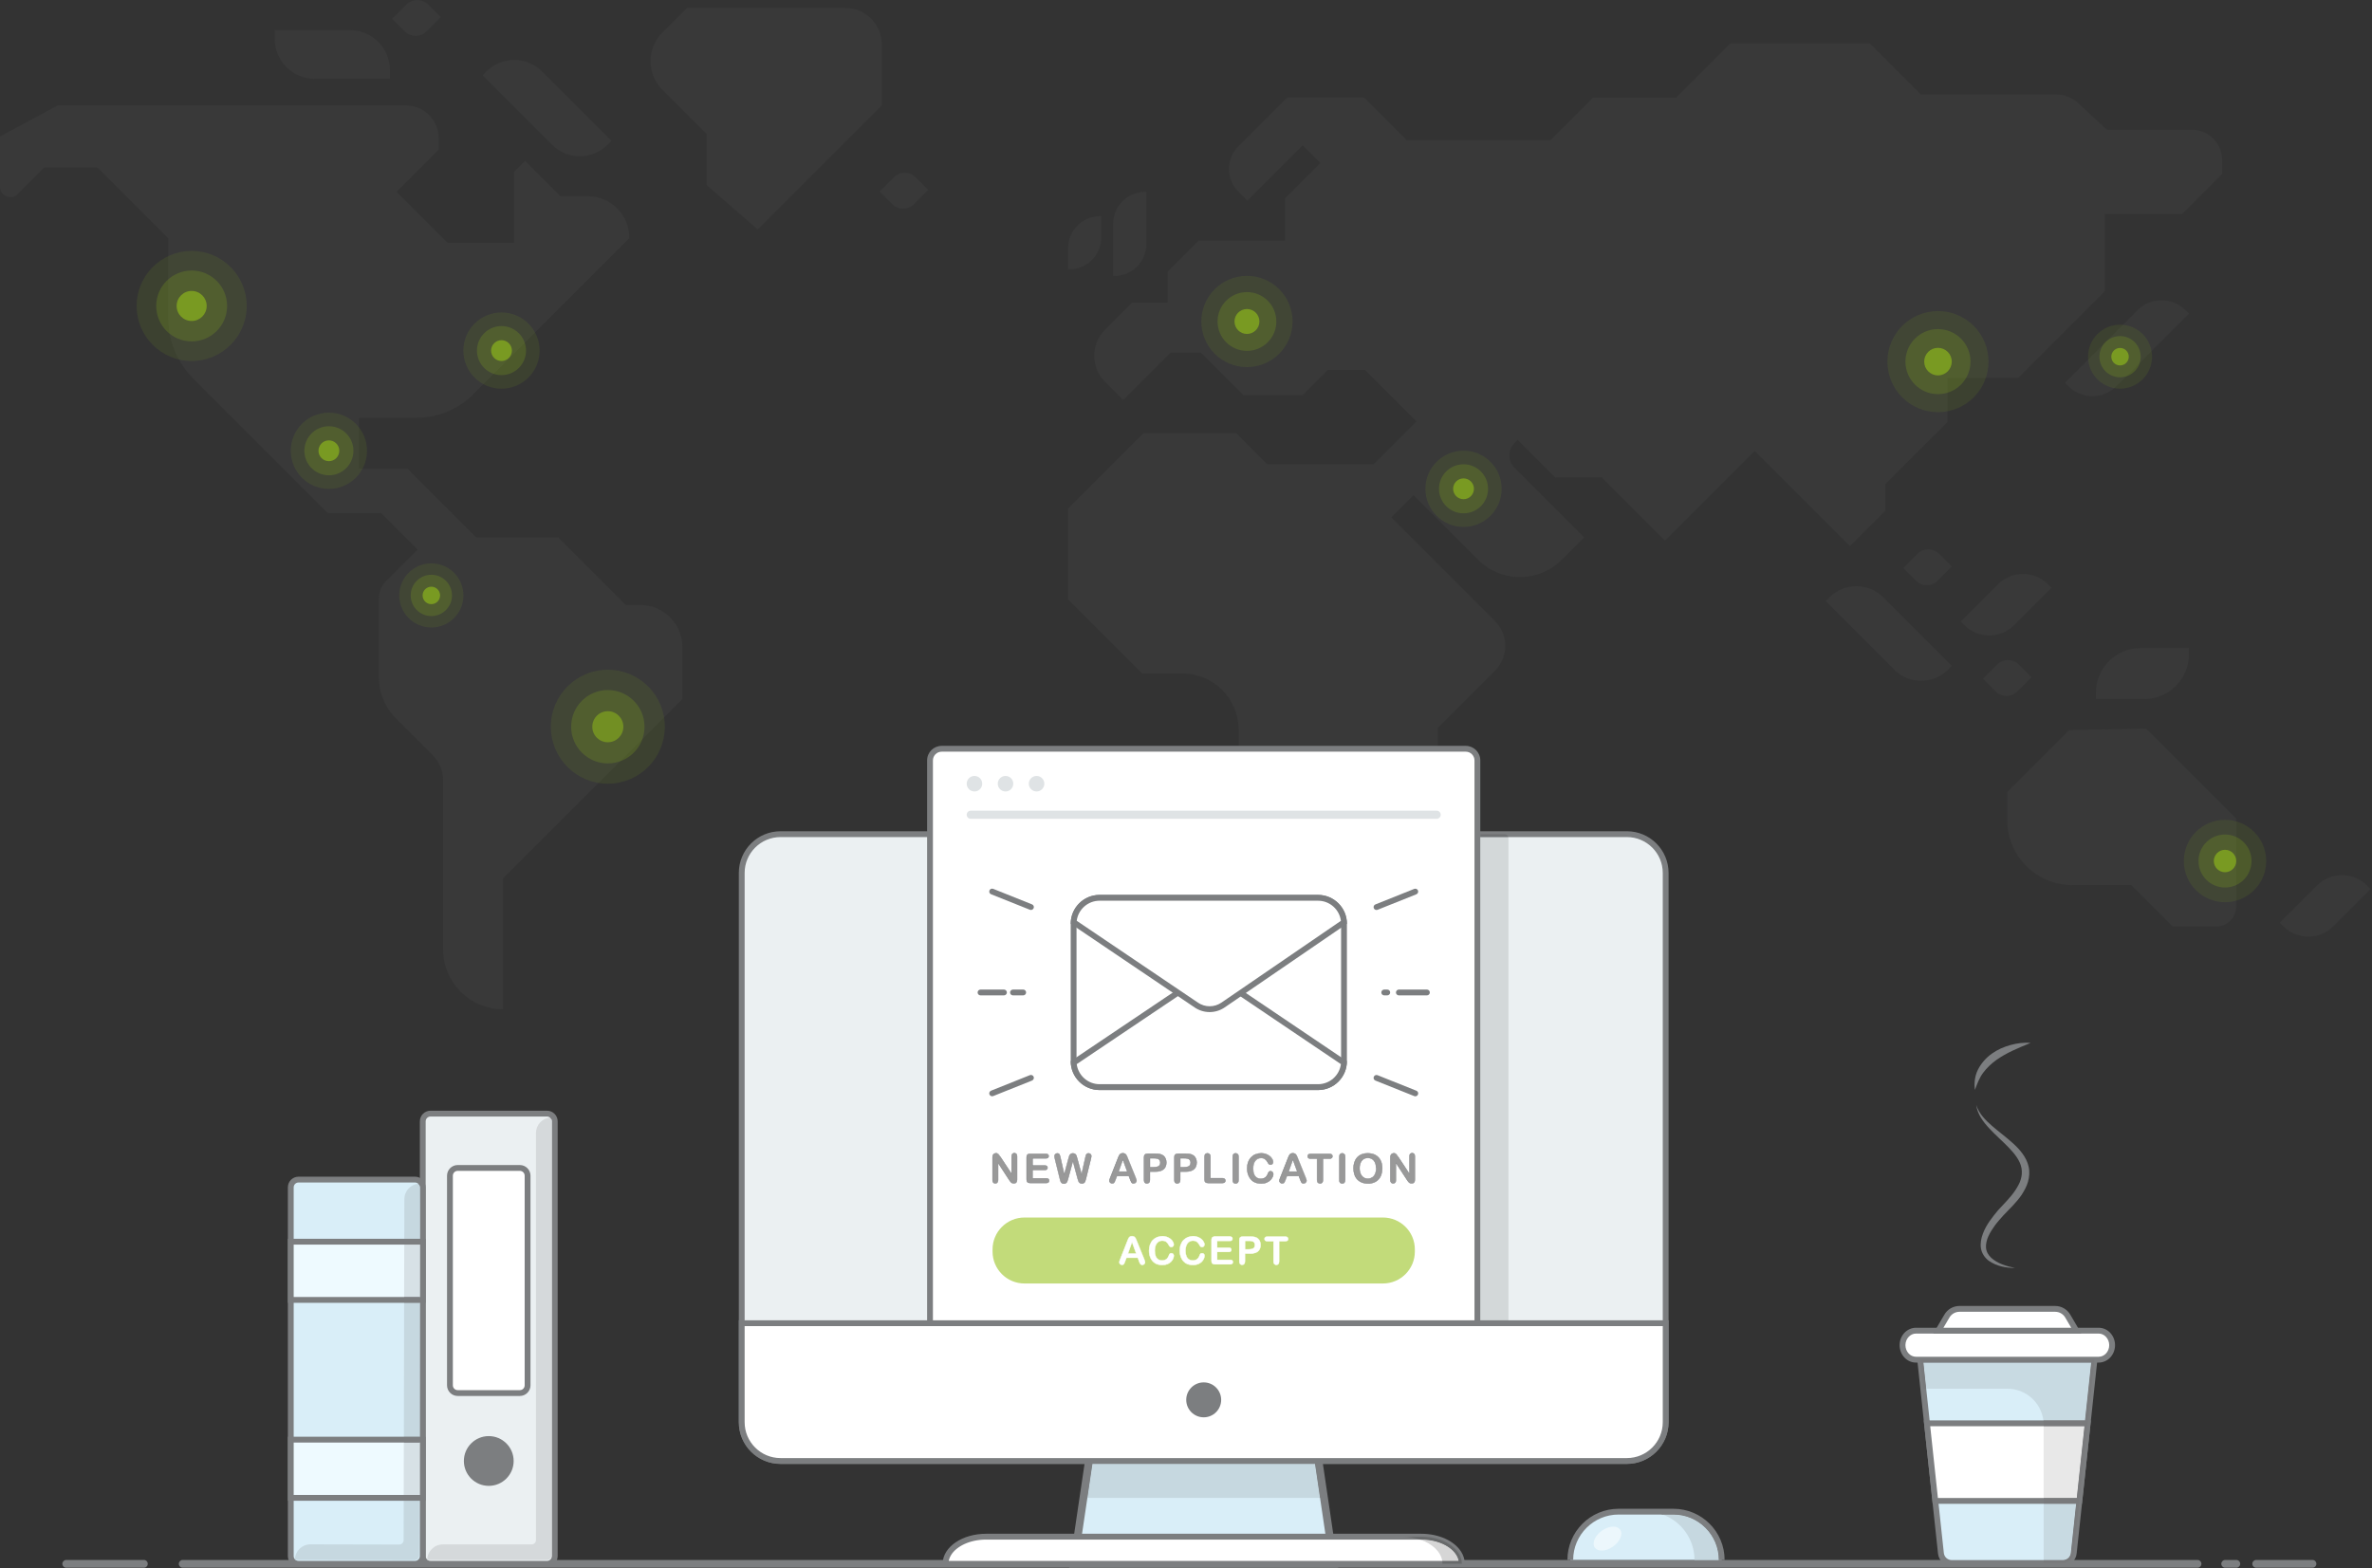 <?xml version="1.0" encoding="UTF-8"?>
<svg width="611px" height="404px" viewBox="0 0 611 404" version="1.1" xmlns="http://www.w3.org/2000/svg" xmlns:xlink="http://www.w3.org/1999/xlink">
    <rect x="0" y="0" width="611" height="404" fill="#333333" stroke="none"/>
    <!-- Generator: sketchtool 63.1 (101010) - https://sketch.com -->
    <title>1BF77FAF-0933-4BBA-9B24-40BBBB0BD922</title>
    <desc>Created with sketchtool.</desc>
    <g id="Pages" stroke="none" stroke-width="1" fill="none" fill-rule="evenodd">
        <g id="1.School-Landing-Page---1440px" transform="translate(-701, -233)" fill-rule="nonzero">
            <g id="Hero-Illustration_green-3" transform="translate(701, 233)">
                <g id="Group" opacity="0.08" fill="#7C7E80">
                    <path d="M532.77,99.5 L531.89,98.62 L550.58,79.93 C554,76.51 559.55,76.51 562.97,79.93 L563.85,80.81 L545.15,99.5 C541.73,102.92 536.19,102.92 532.77,99.5 Z" id="Path"></path>
                    <path d="M229.86,52.61 L226.59,49.34 L230.26,45.67 C231.8,44.13 234.29,44.13 235.83,45.67 L239.1,48.94 L235.43,52.61 C233.89,54.15 231.39,54.15 229.86,52.61 Z" id="Path"></path>
                    <path d="M104.3,8.1 L101.03,4.83 L104.7,1.16 C106.24,-0.38 108.73,-0.38 110.27,1.16 L113.54,4.43 L109.87,8.1 C108.34,9.63 105.84,9.63 104.3,8.1 Z" id="Path"></path>
                    <path d="M195.18,59.13 L227.14,27.17 L227.14,11.43 C227.14,6.26 222.95,2.06 217.77,2.06 L176.92,2.06 L170.64,8.34 C166.55,12.43 166.55,19.07 170.64,23.17 L182.06,34.59 L182.06,47.72 L195.18,59.13 Z" id="Path"></path>
                    <path d="M100.44,20.32 L81.06,20.32 C75.38,20.32 70.77,15.71 70.77,10.03 L70.77,7.77 L90.16,7.77 C95.84,7.77 100.45,12.38 100.45,18.06 L100.45,20.32 L100.44,20.32 Z" id="Path"></path>
                    <path d="M142.22,37.31 L124.31,19.4 L125.32,18.39 C129.26,14.45 135.66,14.45 139.6,18.39 L157.51,36.3 L156.5,37.31 C152.56,41.25 146.17,41.25 142.22,37.31 Z" id="Path"></path>
                    <path d="M539.87,180.11 L539.87,178.48 C539.87,172.13 545.02,166.97 551.38,166.97 L563.84,166.97 L563.84,168.6 C563.84,174.95 558.69,180.11 552.33,180.11 L539.87,180.11 Z" id="Path"></path>
                    <path d="M514.06,178.16 L510.79,174.89 L514.46,171.22 C516,169.68 518.49,169.68 520.03,171.22 L523.3,174.49 L519.63,178.16 C518.09,179.7 515.6,179.7 514.06,178.16 Z" id="Path"></path>
                    <path d="M493.51,149.63 L490.24,146.36 L493.91,142.69 C495.45,141.15 497.94,141.15 499.48,142.69 L502.75,145.96 L499.08,149.63 C497.55,151.17 495.05,151.17 493.51,149.63 Z" id="Path"></path>
                    <path d="M470.26,154.88 L471.24,153.9 C475.07,150.07 481.29,150.07 485.12,153.9 L502.78,171.56 L501.8,172.54 C497.97,176.37 491.75,176.37 487.92,172.54 L470.26,154.88 Z" id="Path"></path>
                    <path d="M505.97,161.05 L505.06,160.14 L514.66,150.54 C518.22,146.98 523.99,146.98 527.54,150.54 L528.45,151.45 L518.85,161.05 C515.29,164.61 509.53,164.61 505.97,161.05 Z" id="Path"></path>
                    <path d="M588.15,238.66 L587.24,237.75 L596.84,228.15 C600.4,224.59 606.17,224.59 609.72,228.15 L610.63,229.06 L601.03,238.66 C597.47,242.22 591.71,242.22 588.15,238.66 Z" id="Path"></path>
                    <path d="M533.02,188.1 L517.04,204.08 L517.04,211.28 C517.04,220.54 524.55,228.05 533.81,228.05 L549,228.05 L559.67,238.72 L570.89,238.72 C573.72,238.72 576.01,236.43 576.01,233.6 L576.01,210.92 L552.8,187.71 L533.02,188.1 Z" id="Path"></path>
                    <path d="M291.62,77.96 L284.64,84.94 C280.93,88.65 280.93,94.66 284.64,98.37 L289.34,103.07 L301.55,90.86 L309.31,90.86 L320.27,101.82 L335.57,101.82 L342.08,95.31 L351.55,95.31 L364.85,108.61 L353.84,119.62 L326.45,119.62 L318.46,111.63 L294.49,111.63 L275.09,131.03 L275.09,154.43 L294.21,173.55 L304.65,173.55 C312.59,173.55 319.03,179.99 319.03,187.93 L319.03,201.23 L330.44,212.64 L330.44,236.21 C330.44,243.99 336.75,250.3 344.53,250.3 L349.84,250.3 L370.38,229.76 L370.38,187.53 L385.08,172.83 C388.63,169.28 388.63,163.54 385.08,159.99 L358.4,133.31 L364.11,127.6 L380.75,144.24 C386.69,150.18 396.32,150.18 402.26,144.24 L408.06,138.44 L390.12,120.5 C388.37,118.75 388.37,115.9 390.12,114.15 L390.94,113.33 L400.64,123.03 L412.62,123.03 L428.88,139.29 L451.99,116.18 L476.53,140.72 L485.66,131.59 L485.66,124.74 L501.64,108.76 L501.64,97.36 L519.9,97.36 L542.16,75.1 L542.16,55.13 L562.13,55.13 L572.4,44.86 L572.4,41.2 C572.4,36.92 568.93,33.44 564.64,33.44 L542.72,33.44 L535.4,26.64 C533.79,25.14 531.67,24.31 529.46,24.31 L494.78,24.31 L481.65,11.18 L445.7,11.18 L431.72,25.16 L410.32,25.16 L399.33,36.15 L362.38,36.15 L351.33,25.1 L331.57,25.1 L319.01,37.66 C315.76,40.91 315.76,46.17 319.01,49.41 L321.3,51.7 L335.57,37.43 L340.14,42 L331,51.14 L331,61.98 L308.74,61.98 L300.75,69.97 L300.75,77.96 L291.62,77.96 Z" id="Path"></path>
                    <path d="M0,48.16 L0,35.16 L14.84,27.17 L104.57,27.17 C109.22,27.17 113,30.94 113,35.6 L113,38.59 L102.16,49.43 L115.29,62.56 L132.41,62.56 L132.41,44.29 L135.26,41.44 L144.39,50.57 L151.47,50.57 C157.33,50.57 162.09,55.32 162.09,61.19 L162.09,61.42 L121.94,101.57 C118.05,105.46 112.77,107.65 107.27,107.65 L92.45,107.65 L92.45,120.78 L105.01,120.78 L122.7,138.47 L143.82,138.47 L161.23,155.88 L164.96,155.88 C170.94,155.88 175.78,160.73 175.78,166.7 L175.78,180.13 L129.55,226.36 L129.55,260.03 L129.55,260.03 C121.04,260.03 114.14,253.13 114.14,244.62 L114.14,201.06 C114.14,198.62 113.17,196.29 111.45,194.56 L101.99,185.1 C99.17,182.28 97.59,178.46 97.59,174.48 L97.59,154.16 C97.59,152.52 98.24,150.94 99.4,149.78 L107.57,141.61 L98.15,132.19 L84.45,132.19 L49.75,97.49 C45.66,93.4 43.36,87.85 43.36,82.06 L43.36,61.41 L25.11,43.15 L11.41,43.15 L4.52,50.04 C2.86,51.71 0,50.52 0,48.16 Z" id="Path"></path>
                    <path d="M287.06,71.11 L286.73,71.11 L286.73,57.66 C286.73,53.12 290.41,49.43 294.96,49.43 L295.29,49.43 L295.29,62.89 C295.29,67.43 291.61,71.11 287.06,71.11 Z" id="Path"></path>
                    <path d="M275.45,69.4 L275.12,69.4 L275.12,63.93 C275.12,59.39 278.8,55.7 283.35,55.7 L283.68,55.7 L283.68,61.17 C283.68,65.72 279.99,69.4 275.45,69.4 Z" id="Path"></path>
                </g>
                <g id="Group" transform="translate(16, 192)">
                    <path d="M31.06,211.92 L550.06,211.92 C550.61,211.92 551.06,211.47 551.06,210.92 C551.06,210.37 550.61,209.92 550.06,209.92 L31.06,209.92 C30.51,209.92 30.06,210.37 30.06,210.92 C30.06,211.47 30.51,211.92 31.06,211.92" id="Path" fill="#7C7E80"></path>
                    <path d="M21.06,209.92 L1.06,209.92 C0.51,209.92 0.06,210.37 0.06,210.92 C0.06,211.47 0.51,211.92 1.06,211.92 L21.06,211.92 C21.61,211.92 22.06,211.47 22.06,210.92 C22.06,210.37 21.62,209.92 21.06,209.92" id="Path" fill="#7C7E80"></path>
                    <path d="M579.67,209.92 L565.17,209.92 C564.62,209.92 564.17,210.37 564.17,210.92 C564.17,211.47 564.62,211.92 565.17,211.92 L579.67,211.92 C580.22,211.92 580.67,211.47 580.67,210.92 C580.67,210.37 580.22,209.92 579.67,209.92" id="Path" fill="#7C7E80"></path>
                    <path d="M560.05,209.92 L557.18,209.92 C556.63,209.92 556.18,210.37 556.18,210.92 C556.18,211.47 556.63,211.92 557.18,211.92 L560.05,211.92 C560.6,211.92 561.05,211.47 561.05,210.92 C561.05,210.37 560.6,209.92 560.05,209.92" id="Path" fill="#7C7E80"></path>
                    <path d="M403.06,184.42 L185.06,184.42 C179.54,184.42 175.06,179.94 175.06,174.42 L175.06,32.92 C175.06,27.4 179.54,22.92 185.06,22.92 L403.06,22.92 C408.58,22.92 413.06,27.4 413.06,32.92 L413.06,174.42 C413.06,179.94 408.59,184.42 403.06,184.42" id="Path" fill="#EBF0F2"></path>
                    <path d="M403.06,184.42 L403.06,183.67 L185.06,183.67 C182.5,183.67 180.2,182.64 178.52,180.96 C176.85,179.28 175.81,176.98 175.81,174.42 L175.81,32.92 C175.81,30.36 176.84,28.06 178.52,26.38 C180.2,24.71 182.5,23.67 185.06,23.67 L403.06,23.67 C405.62,23.67 407.92,24.7 409.6,26.38 C411.28,28.06 412.31,30.36 412.31,32.92 L412.31,174.42 C412.31,176.98 411.28,179.28 409.6,180.96 C407.92,182.64 405.62,183.67 403.06,183.67 L403.06,184.42 L403.06,185.17 C409,185.17 413.81,180.36 413.81,174.42 L413.81,32.92 C413.81,26.98 409,22.17 403.06,22.17 L185.06,22.17 C179.12,22.17 174.31,26.98 174.31,32.92 L174.31,174.42 C174.31,180.36 179.12,185.17 185.06,185.17 L403.06,185.17 L403.06,184.42" id="Path" fill="#7C7E80"></path>
                    <path d="M124.9,210.92 L94.9,210.92 C93.8,210.92 92.9,210.02 92.9,208.92 L92.9,96.92 C92.9,95.82 93.8,94.92 94.9,94.92 L124.9,94.92 C126,94.92 126.9,95.82 126.9,96.92 L126.9,208.92 C126.9,210.02 126,210.92 124.9,210.92" id="Path" fill="#EBF0F2"></path>
                    <path d="M124.9,210.92 L124.9,210.17 L94.9,210.17 C94.21,210.17 93.65,209.61 93.65,208.92 L93.65,96.92 C93.65,96.23 94.21,95.67 94.9,95.67 L124.9,95.67 C125.59,95.67 126.15,96.23 126.15,96.92 L126.15,208.92 C126.15,209.61 125.59,210.17 124.9,210.17 L124.9,210.92 L124.9,211.67 C126.42,211.67 127.65,210.44 127.65,208.92 L127.65,96.92 C127.65,95.4 126.42,94.17 124.9,94.17 L94.9,94.17 C93.38,94.17 92.15,95.4 92.15,96.92 L92.15,208.92 C92.15,210.44 93.38,211.67 94.9,211.67 L124.9,211.67 L124.9,210.92" id="Path" fill="#7C7E80"></path>
                    <circle id="Oval" fill="#7C7E80" cx="109.9" cy="184.42" r="6.41"></circle>
                    <path d="M117.9,166.92 L101.9,166.92 C100.8,166.92 99.9,166.02 99.9,164.92 L99.9,110.92 C99.9,109.82 100.8,108.92 101.9,108.92 L117.9,108.92 C119,108.92 119.9,109.82 119.9,110.92 L119.9,164.92 C119.9,166.02 119,166.92 117.9,166.92 Z" id="Path" fill="#FFFFFF"></path>
                    <path d="M117.9,166.92 L117.9,166.17 L101.9,166.17 C101.21,166.17 100.65,165.61 100.65,164.92 L100.65,110.92 C100.65,110.23 101.21,109.67 101.9,109.67 L117.9,109.67 C118.59,109.67 119.15,110.23 119.15,110.92 L119.15,164.92 C119.15,165.61 118.59,166.17 117.9,166.17 L117.9,166.92 L117.9,167.67 C119.42,167.67 120.65,166.44 120.65,164.92 L120.65,110.92 C120.65,109.4 119.42,108.17 117.9,108.17 L101.9,108.17 C100.38,108.17 99.15,109.4 99.15,110.92 L99.15,164.92 C99.15,166.44 100.38,167.67 101.9,167.67 L117.9,167.67 L117.9,166.92 Z" id="Path" fill="#7C7E80"></path>
                    <path d="M90.9,210.92 L60.9,210.92 C59.8,210.92 58.9,210.02 58.9,208.92 L58.9,113.92 C58.9,112.82 59.8,111.92 60.9,111.92 L90.9,111.92 C92,111.92 92.9,112.82 92.9,113.92 L92.9,208.92 C92.9,210.02 92,210.92 90.9,210.92" id="Path" fill="#D9EEF8"></path>
                    <path d="M90.9,210.92 L90.9,210.17 L60.9,210.17 C60.21,210.17 59.65,209.61 59.65,208.92 L59.65,113.92 C59.65,113.23 60.21,112.67 60.9,112.67 L90.9,112.67 C91.59,112.67 92.15,113.23 92.15,113.92 L92.15,208.92 C92.15,209.61 91.59,210.17 90.9,210.17 L90.9,210.92 L90.9,211.67 C92.42,211.67 93.65,210.44 93.65,208.92 L93.65,113.92 C93.65,112.4 92.42,111.17 90.9,111.17 L60.9,111.17 C59.38,111.17 58.15,112.4 58.15,113.92 L58.15,208.92 C58.15,210.44 59.38,211.67 60.9,211.67 L90.9,211.67 L90.9,210.92" id="Path" fill="#7C7E80"></path>
                    <polyline id="Path" fill="#EEFAFF" points="92.9 142.92 58.9 142.92 58.9 127.92 92.9 127.92 92.9 142.92"></polyline>
                    <polyline id="Path" fill="#7C7E80" points="92.9 142.92 92.9 142.17 59.65 142.17 59.65 128.67 92.15 128.67 92.15 142.92 92.9 142.92 92.9 142.17 92.9 142.92 93.65 142.92 93.65 127.17 58.15 127.17 58.15 143.67 93.65 143.67 93.65 142.92 92.9 142.92"></polyline>
                    <polyline id="Path" fill="#EEFAFF" points="92.9 193.92 58.9 193.92 58.9 178.92 92.9 178.92 92.9 193.92"></polyline>
                    <polyline id="Path" fill="#7C7E80" points="92.9 193.92 92.9 193.17 59.65 193.17 59.65 179.67 92.15 179.67 92.15 193.92 92.9 193.92 92.9 193.17 92.9 193.92 93.65 193.92 93.65 178.17 58.15 178.17 58.15 194.67 93.65 194.67 93.65 193.92 92.9 193.92"></polyline>
                    <path d="M92.1,143.67 L88.1,143.67 L88.03,178.17 L92.03,178.17 L92.1,143.67 M91.72,112.98 C89.72,113.2 88.16,114.89 88.16,116.95 L88.14,127.17 L92.14,127.17 L92.15,122.16 L92.15,113.92 C92.15,113.54 91.98,113.21 91.72,112.98" id="Shape" fill="#C6D8E0"></path>
                    <path d="M92.16,112.95 C92.01,112.95 91.86,112.96 91.72,112.97 C91.98,113.2 92.15,113.54 92.15,113.91 L92.15,122.15 L92.16,112.95 C92.16,112.95 92.16,112.95 92.16,112.95" id="Path" fill="#7C7E80"></path>
                    <polyline id="Path" fill="#D7E1E6" points="92.13 128.67 88.13 128.67 88.1 142.17 92.1 142.17 92.13 128.67"></polyline>
                    <path d="M92.1,142.17 L88.1,142.17 L88.1,143.67 L92.1,143.67 L92.1,142.17 M92.14,127.17 L88.14,127.17 L88.14,128.67 L92.14,128.67 L92.14,127.17" id="Shape" fill="#7C7E80"></path>
                    <path d="M91.99,194.67 L87.99,194.67 L87.97,204.82 C87.97,205.44 87.46,205.95 86.84,205.95 C86.84,205.95 86.84,205.95 86.84,205.95 L63.97,205.9 C63.97,205.9 63.96,205.9 63.96,205.9 C61.8,205.9 60.04,207.61 59.96,209.76 C60,209.81 60.05,209.85 60.1,209.9 L90.83,209.96 C90.83,209.96 90.83,209.96 90.83,209.96 C91.45,209.96 91.95,209.46 91.96,208.84 L91.99,194.67" id="Path" fill="#C6D8E0"></path>
                    <path d="M59.96,209.75 C59.96,209.8 59.96,209.84 59.96,209.89 L60.1,209.89 C60.05,209.84 60.01,209.8 59.96,209.75" id="Path" fill="#7C7E80"></path>
                    <polyline id="Path" fill="#D7E1E6" points="92.03 179.67 88.02 179.67 88 193.17 92 193.17 92.03 179.67"></polyline>
                    <path d="M92,193.17 L88,193.17 L88,194.67 L92,194.67 L92,193.17 M92.03,178.17 L88.03,178.17 L88.03,179.67 L92.03,179.67 L92.03,178.17" id="Shape" fill="#7C7E80"></path>
                    <path d="M125.67,95.94 C123.65,96.14 122.06,97.84 122.06,99.92 L122.06,204.79 C122.06,205.41 121.55,205.92 120.93,205.92 L98.06,205.92 C95.87,205.92 94.1,207.67 94.06,209.85 C94.09,209.87 94.11,209.9 94.14,209.92 L124.93,209.92 C125.55,209.92 126.06,209.42 126.06,208.79 L126.06,112.92 L126.06,96.47 C125.98,96.26 125.85,96.08 125.67,95.94" id="Path" fill="#D5D9DB"></path>
                    <path d="M126.06,95.92 C125.93,95.92 125.8,95.93 125.67,95.94 C125.85,96.08 125.98,96.26 126.06,96.47 L126.06,95.92" id="Shape" fill="#7C7E80"></path>
                    <path d="M388.48,209.92 C388.48,203.05 394.05,197.48 400.92,197.48 L415.03,197.48 C421.9,197.48 427.47,203.05 427.47,209.92 L388.48,209.92" id="Path" fill="#D9EEF8"></path>
                    <path d="M389.23,209.92 C389.23,206.69 390.54,203.77 392.66,201.65 C394.78,199.53 397.7,198.22 400.93,198.22 L415.04,198.22 C418.27,198.22 421.19,199.53 423.31,201.65 C425.43,203.77 426.74,206.69 426.74,209.92 L428.24,209.92 C428.24,202.63 422.33,196.73 415.05,196.73 L400.94,196.73 C393.65,196.73 387.75,202.64 387.75,209.92 L389.23,209.92" id="Path" fill="#7C7E80"></path>
                    <path d="M415.04,198.22 L412.3,198.22 C417.07,199.96 420.48,204.54 420.48,209.91 L426.73,209.91 C426.73,206.68 425.42,203.76 423.3,201.64 C421.19,199.53 418.27,198.23 415.04,198.22" id="Path" fill="#C6D8E0"></path>
                    <path d="M415.04,197.47 L408.04,197.47 C409.54,197.47 410.97,197.73 412.3,198.22 L415.04,198.22 C418.27,198.22 421.19,199.53 423.31,201.65 C425.43,203.77 426.74,206.69 426.74,209.92 L427.49,209.92 C427.48,203.05 421.91,197.47 415.04,197.47" id="Path" fill="#7C7E80"></path>
                    <path d="M399.56,201.34 C398.66,201.34 397.6,201.69 396.63,202.38 C394.82,203.65 394.01,205.6 394.8,206.73 C395.17,207.25 395.81,207.5 396.58,207.5 C397.48,207.5 398.54,207.15 399.51,206.46 C401.31,205.19 402.13,203.24 401.34,202.11 C400.97,201.59 400.32,201.34 399.56,201.34" id="Path" fill="#ECF7FC"></path>
                    <path d="M515.38,210.71 L486.75,210.71 C485.32,210.71 484.11,209.63 483.96,208.2 L478.61,158.32 L523.51,158.32 L518.17,208.2 C518.02,209.63 516.82,210.71 515.38,210.71" id="Path" fill="#D9EEF8"></path>
                    <path d="M515.38,210.71 L515.38,209.96 L486.75,209.96 C485.7,209.96 484.82,209.17 484.71,208.12 L479.45,159.07 L522.68,159.07 L517.43,208.12 C517.32,209.16 516.44,209.96 515.38,209.96 L515.38,210.71 L515.38,211.46 C517.2,211.46 518.72,210.09 518.92,208.28 L524.35,157.57 L477.78,157.57 L483.21,208.28 C483.4,210.09 484.93,211.46 486.75,211.46 L515.38,211.46 L515.38,210.71" id="Path" fill="#7C7E80"></path>
                    <path d="M524.58,150.84 L477.55,150.84 C475.63,150.84 474.07,152.51 474.07,154.58 L474.07,154.58 C474.07,156.65 475.63,158.32 477.55,158.32 L524.58,158.32 C526.5,158.32 528.06,156.65 528.06,154.58 L528.06,154.58 C528.06,152.52 526.5,150.84 524.58,150.84" id="Path" fill="#FFFFFF"></path>
                    <path d="M524.58,150.84 L524.58,150.09 L477.55,150.09 C476.37,150.09 475.3,150.61 474.54,151.42 C473.78,152.24 473.32,153.35 473.32,154.58 L473.32,154.58 C473.32,155.8 473.78,156.92 474.54,157.74 C475.3,158.56 476.37,159.08 477.55,159.07 L524.58,159.07 C525.76,159.07 526.83,158.55 527.59,157.74 C528.35,156.92 528.81,155.81 528.81,154.58 L528.81,154.58 C528.81,153.36 528.35,152.24 527.59,151.42 C526.83,150.6 525.76,150.09 524.58,150.09 L524.58,150.84 L524.58,151.59 C525.32,151.59 525.99,151.91 526.49,152.45 C526.99,152.99 527.31,153.74 527.31,154.58 L527.31,154.58 C527.31,155.42 526.99,156.18 526.49,156.71 C525.99,157.25 525.32,157.57 524.58,157.57 L477.55,157.57 C476.81,157.57 476.14,157.25 475.64,156.71 C475.14,156.17 474.82,155.42 474.82,154.58 L474.82,154.58 C474.82,153.74 475.14,152.98 475.64,152.45 C476.14,151.91 476.81,151.59 477.55,151.59 L524.58,151.59 L524.58,150.84" id="Path" fill="#7C7E80"></path>
                    <path d="M513.4,145.23 L488.73,145.23 C487.4,145.23 486.18,145.93 485.5,147.08 L483.29,150.85 L518.84,150.85 L516.63,147.08 C515.95,145.93 514.73,145.23 513.4,145.23 Z" id="Path" fill="#FFFFFF"></path>
                    <path d="M513.4,145.23 L513.4,144.48 L488.73,144.48 C487.14,144.48 485.66,145.32 484.86,146.7 L481.98,151.6 L520.15,151.6 L517.27,146.7 C516.46,145.33 514.99,144.48 513.4,144.48 L513.4,145.23 L513.4,145.98 C514.46,145.98 515.44,146.54 515.98,147.46 L517.53,150.1 L484.6,150.1 L486.15,147.46 C486.69,146.55 487.67,145.98 488.73,145.98 L513.4,145.98 L513.4,145.23 Z" id="Path" fill="#7C7E80"></path>
                    <path d="M493.06,92.71 C493.78,94.94 495.41,96.6 497.12,98.08 C498.83,99.58 500.7,100.92 502.45,102.51 C503.33,103.3 504.18,104.15 504.91,105.15 C505.64,106.14 506.26,107.29 506.55,108.58 C506.85,109.87 506.74,111.24 506.39,112.47 C506.04,113.72 505.41,114.8 504.76,115.84 C503.38,117.86 501.59,119.51 500.08,121.11 C499.34,121.95 498.57,122.78 497.91,123.67 C497.26,124.57 496.66,125.49 496.21,126.46 C495.76,127.43 495.51,128.46 495.57,129.45 C495.64,130.44 496.14,131.36 496.92,132.08 C498.52,133.53 500.81,134.25 503.06,134.69 C500.76,134.68 498.35,134.27 496.29,132.84 C495.29,132.1 494.48,130.94 494.27,129.62 C494.06,128.31 494.34,127.01 494.77,125.86 C495.64,123.52 497.17,121.66 498.67,119.83 C500.28,118.05 501.9,116.52 503.1,114.71 C503.68,113.81 504.24,112.88 504.52,111.9 C504.82,110.92 504.89,109.93 504.71,108.95 C504.36,106.98 502.91,105.22 501.37,103.61 C499.8,102 498.04,100.47 496.44,98.76 C494.88,97.08 493.34,95.06 493.06,92.71 Z" id="Path" fill="#7C7E80"></path>
                    <path d="M507.06,76.71 C503.85,78.01 500.81,79.27 498.21,81.12 C496.93,82.06 495.79,83.12 494.84,84.39 C493.89,85.67 493.31,87.17 492.72,88.82 C492.48,87.11 492.67,85.24 493.5,83.59 C494.32,81.96 495.58,80.55 497.05,79.49 C498.52,78.43 500.18,77.72 501.87,77.25 C503.57,76.79 505.32,76.54 507.06,76.71 Z" id="Path" fill="#7C7E80"></path>
                    <polyline id="Path" fill="#FFFFFF" points="519.62 194.71 521.76 174.71 480.37 174.71 482.51 194.71 519.62 194.71"></polyline>
                    <polyline id="Path" fill="#7C7E80" points="519.62 194.71 520.36 194.79 522.59 173.96 479.53 173.96 481.84 195.46 520.29 195.46 520.36 194.79 519.62 194.71 519.62 193.96 483.18 193.96 481.2 175.46 520.92 175.46 518.87 194.63 519.62 194.71 519.62 193.96 519.62 194.71"></polyline>
                    <path d="M518.78,195.46 L510.42,195.46 L510.42,209.96 L515.38,209.96 C516.43,209.96 517.31,209.17 517.43,208.12 L518.78,195.46 M522.68,159.07 L479.45,159.07 L480.17,165.8 L501.07,165.8 C505.83,165.8 509.76,169.35 510.35,173.95 L521.09,173.95 L522.68,159.07" id="Shape" fill="#C8DAE2"></path>
                    <path d="M519.54,195.46 L518.79,195.46 L517.43,208.12 C517.32,209.16 516.44,209.96 515.38,209.96 L515.38,209.96 L510.42,209.96 L510.42,210.71 L515.38,210.71 C516.81,210.71 518.02,209.63 518.17,208.2 L519.54,195.46 M523.43,159.07 L478.69,159.07 L479.41,165.8 L480.16,165.8 L479.44,159.07 L522.67,159.07 L521.08,173.96 L521.83,173.96 L523.43,159.07" id="Shape" fill="#797A7C"></path>
                    <polyline id="Path" fill="#797A7C" points="523.52 158.32 478.61 158.32 478.69 159.07 523.43 159.07 523.52 158.32"></polyline>
                    <polyline id="Path" fill="#E8E8E8" points="520.92 175.46 510.42 175.46 510.42 193.96 518.94 193.96 520.92 175.46"></polyline>
                    <path d="M521.84,173.96 L521.09,173.96 L510.35,173.96 C510.4,174.35 510.43,174.75 510.43,175.16 L510.43,175.46 L520.94,175.46 L518.96,193.96 L510.44,193.96 L510.44,195.46 L518.8,195.46 L519.55,195.46 L521.84,173.96" id="Path" fill="#797A7C"></path>
                    <path d="M372.53,23.67 L365.31,23.67 L365.31,170.92 L365.31,171.67 L231.56,171.67 L231.56,176.92 L372.56,176.92 L372.56,23.92 C372.56,23.83 372.55,23.75 372.53,23.67" id="Path" fill="#D3D8D9"></path>
                    <path d="M371.56,22.92 L365.31,22.92 L365.31,23.67 L372.53,23.67 C372.42,23.24 372.03,22.92 371.56,22.92" id="Path" fill="#6F7173"></path>
                    <path d="M364.56,170.92 L223.56,170.92 L223.56,3.92 C223.56,2.26 224.9,0.92 226.56,0.92 L361.56,0.92 C363.22,0.92 364.56,2.26 364.56,3.92 L364.56,170.92" id="Path" fill="#FFFFFF"></path>
                    <path d="M364.56,170.92 L364.56,170.17 L224.31,170.17 L224.31,3.92 C224.31,2.68 225.32,1.67 226.56,1.67 L361.56,1.67 C362.8,1.67 363.81,2.68 363.81,3.92 L363.81,170.92 L364.56,170.92 L364.56,170.17 L364.56,170.92 L365.31,170.92 L365.31,3.92 C365.31,1.85 363.63,0.17 361.56,0.17 L226.56,0.17 C224.49,0.17 222.81,1.85 222.81,3.92 L222.81,171.67 L365.31,171.67 L365.31,170.92 L364.56,170.92" id="Path" fill="#7C7E80"></path>
                    <path d="M354.06,18.97 L234.06,18.97 C233.48,18.97 233.01,18.5 233.01,17.92 C233.01,17.34 233.48,16.87 234.06,16.87 L354.06,16.87 C354.64,16.87 355.11,17.34 355.11,17.92 C355.11,18.5 354.64,18.97 354.06,18.97 Z" id="Path" fill="#DFE3E5"></path>
                    <circle id="Oval" fill="#DFE3E5" cx="235.01" cy="9.92" r="2"></circle>
                    <circle id="Oval" fill="#DFE3E5" cx="243.01" cy="9.92" r="2"></circle>
                    <circle id="Oval" fill="#DFE3E5" cx="251.01" cy="9.92" r="2"></circle>
                    <path d="M241.64,106.05 L244.57,110.49 L244.57,106.01 C244.57,105.72 244.63,105.5 244.76,105.35 C244.89,105.2 245.05,105.13 245.27,105.13 C245.49,105.13 245.66,105.2 245.79,105.35 C245.92,105.5 245.98,105.71 245.98,106.01 L245.98,111.94 C245.98,112.6 245.71,112.93 245.16,112.93 C245.02,112.93 244.9,112.91 244.79,112.87 C244.68,112.83 244.58,112.77 244.48,112.68 C244.38,112.59 244.3,112.49 244.21,112.38 C244.13,112.27 244.04,112.15 243.96,112.03 L241.1,107.64 L241.1,112.06 C241.1,112.35 241.03,112.56 240.9,112.71 C240.77,112.86 240.59,112.93 240.39,112.93 C240.17,112.93 240,112.85 239.87,112.71 C239.74,112.56 239.67,112.34 239.67,112.06 L239.67,106.25 C239.67,106 239.7,105.81 239.75,105.67 C239.82,105.52 239.92,105.39 240.07,105.29 C240.22,105.19 240.38,105.14 240.56,105.14 C240.7,105.14 240.81,105.16 240.91,105.21 C241.01,105.26 241.09,105.31 241.17,105.39 C241.24,105.47 241.32,105.56 241.4,105.68 C241.48,105.8 241.56,105.92 241.64,106.05 Z" id="Path" fill="#999999"></path>
                    <path d="M241.64,106.05 L241.6,106.08 L244.63,110.66 L244.63,106.01 C244.63,105.73 244.69,105.52 244.81,105.39 C244.93,105.26 245.08,105.19 245.28,105.19 C245.49,105.19 245.64,105.26 245.76,105.39 C245.88,105.52 245.94,105.73 245.94,106.01 L245.94,111.94 C245.93,112.59 245.69,112.88 245.17,112.88 C245.04,112.88 244.92,112.86 244.82,112.82 C244.72,112.78 244.62,112.72 244.53,112.64 C244.44,112.56 244.35,112.46 244.27,112.35 C244.19,112.24 244.11,112.12 244.02,112 L241.07,107.47 L241.07,112.05 C241.07,112.33 241,112.53 240.88,112.67 C240.75,112.81 240.6,112.87 240.4,112.88 C240.2,112.88 240.04,112.81 239.92,112.67 C239.8,112.53 239.74,112.33 239.74,112.05 L239.74,106.24 C239.74,106 239.77,105.81 239.82,105.68 L239.77,105.66 L239.82,105.68 C239.88,105.53 239.98,105.42 240.13,105.32 C240.27,105.23 240.43,105.18 240.59,105.18 C240.72,105.18 240.83,105.2 240.92,105.24 C241.01,105.28 241.09,105.34 241.16,105.41 C241.23,105.48 241.3,105.58 241.38,105.7 C241.46,105.82 241.54,105.94 241.62,106.07 L241.64,106.05 L241.68,106.02 C241.6,105.89 241.52,105.76 241.44,105.64 C241.36,105.52 241.28,105.42 241.21,105.34 C241.13,105.26 241.04,105.2 240.94,105.15 C240.83,105.1 240.71,105.08 240.57,105.08 C240.39,105.08 240.21,105.13 240.05,105.23 C239.89,105.33 239.78,105.47 239.71,105.63 L239.71,105.63 C239.65,105.78 239.62,105.98 239.62,106.23 L239.62,112.04 C239.62,112.33 239.69,112.56 239.83,112.72 C239.97,112.88 240.16,112.96 240.39,112.96 C240.61,112.96 240.8,112.88 240.94,112.72 C241.08,112.56 241.15,112.33 241.15,112.03 L241.15,107.78 L243.92,112.03 C244,112.15 244.09,112.27 244.17,112.38 C244.25,112.5 244.35,112.6 244.44,112.69 C244.54,112.78 244.65,112.85 244.77,112.89 C244.89,112.93 245.02,112.95 245.16,112.95 C245.44,112.95 245.67,112.86 245.82,112.68 C245.97,112.5 246.04,112.24 246.04,111.9 L246.04,105.97 C246.04,105.67 245.98,105.44 245.84,105.28 C245.7,105.12 245.51,105.04 245.28,105.04 C245.06,105.04 244.87,105.12 244.74,105.28 C244.6,105.44 244.54,105.67 244.54,105.97 L244.54,110.29 L241.7,105.99 L241.64,106.05 Z" id="Path" fill="#7C7E80"></path>
                    <path d="M253.4,106.45 L249.96,106.45 L249.96,108.3 L253.13,108.3 C253.36,108.3 253.54,108.35 253.65,108.46 C253.76,108.56 253.82,108.7 253.82,108.87 C253.82,109.04 253.76,109.18 253.65,109.29 C253.54,109.4 253.36,109.45 253.13,109.45 L249.96,109.45 L249.96,111.59 L253.52,111.59 C253.76,111.59 253.94,111.65 254.06,111.76 C254.18,111.87 254.24,112.02 254.24,112.2 C254.24,112.38 254.18,112.52 254.06,112.63 C253.94,112.74 253.76,112.8 253.52,112.8 L249.37,112.8 C249.04,112.8 248.8,112.73 248.65,112.58 C248.5,112.43 248.43,112.19 248.43,111.87 L248.43,106.21 C248.43,105.99 248.46,105.81 248.53,105.67 C248.59,105.53 248.7,105.43 248.84,105.37 C248.98,105.31 249.16,105.28 249.37,105.28 L253.4,105.28 C253.64,105.28 253.82,105.33 253.94,105.44 C254.06,105.55 254.12,105.69 254.12,105.86 C254.12,106.04 254.06,106.18 253.94,106.29 C253.83,106.39 253.65,106.45 253.4,106.45 Z" id="Path" fill="#999999"></path>
                    <path d="M253.4,106.45 L253.4,106.4 L249.91,106.4 L249.91,108.35 L253.13,108.35 C253.36,108.35 253.52,108.4 253.62,108.49 C253.72,108.59 253.77,108.71 253.78,108.87 C253.78,109.03 253.73,109.15 253.63,109.25 C253.53,109.34 253.37,109.4 253.14,109.4 L249.92,109.4 L249.92,111.64 L253.53,111.64 C253.76,111.64 253.93,111.69 254.04,111.79 C254.15,111.89 254.21,112.02 254.21,112.2 C254.21,112.37 254.15,112.5 254.04,112.6 C253.93,112.7 253.76,112.75 253.53,112.75 L249.38,112.75 C249.05,112.75 248.83,112.68 248.7,112.54 C248.57,112.41 248.5,112.18 248.5,111.86 L248.5,106.2 C248.5,105.99 248.53,105.81 248.59,105.68 C248.65,105.55 248.74,105.46 248.87,105.4 C249,105.34 249.17,105.31 249.38,105.31 L253.41,105.31 C253.65,105.31 253.81,105.36 253.92,105.46 C254.03,105.56 254.08,105.68 254.08,105.85 C254.08,106.02 254.03,106.14 253.92,106.24 C253.82,106.34 253.65,106.39 253.41,106.39 L253.41,106.45 L253.41,106.5 C253.66,106.5 253.86,106.45 253.99,106.32 C254.12,106.2 254.18,106.04 254.18,105.85 C254.18,105.66 254.12,105.51 253.99,105.39 C253.86,105.27 253.66,105.21 253.41,105.21 L249.38,105.21 C249.16,105.21 248.97,105.24 248.83,105.31 C248.68,105.38 248.57,105.49 248.5,105.64 C248.43,105.79 248.4,105.97 248.4,106.2 L248.4,111.86 C248.4,112.2 248.47,112.45 248.63,112.61 C248.79,112.77 249.04,112.85 249.38,112.85 L253.53,112.85 C253.78,112.85 253.97,112.79 254.11,112.67 C254.24,112.55 254.31,112.39 254.31,112.2 C254.31,112 254.24,111.84 254.11,111.72 C253.98,111.6 253.78,111.54 253.53,111.54 L250.02,111.54 L250.02,109.5 L253.14,109.5 C253.38,109.5 253.57,109.44 253.7,109.32 C253.82,109.2 253.89,109.05 253.89,108.86 C253.89,108.68 253.83,108.52 253.7,108.41 C253.57,108.29 253.38,108.24 253.14,108.24 L250.02,108.24 L250.02,106.49 L253.41,106.49 L253.41,106.45 L253.4,106.45 Z" id="Path" fill="#7C7E80"></path>
                    <path d="M261.58,111.62 L260.36,107.1 L259.13,111.62 C259.03,111.96 258.96,112.21 258.9,112.36 C258.84,112.51 258.74,112.64 258.6,112.76 C258.46,112.88 258.27,112.94 258.04,112.94 C257.85,112.94 257.7,112.9 257.57,112.83 C257.45,112.76 257.35,112.66 257.28,112.53 C257.2,112.4 257.14,112.25 257.09,112.07 C257.04,111.89 257,111.73 256.96,111.58 L255.71,106.51 C255.63,106.22 255.6,105.99 255.6,105.84 C255.6,105.64 255.67,105.48 255.81,105.35 C255.95,105.22 256.12,105.15 256.32,105.15 C256.6,105.15 256.78,105.24 256.88,105.42 C256.98,105.6 257.06,105.86 257.13,106.2 L258.12,110.6 L259.23,106.48 C259.31,106.16 259.39,105.93 259.45,105.76 C259.52,105.6 259.62,105.45 259.77,105.33 C259.92,105.21 260.12,105.15 260.37,105.15 C260.63,105.15 260.83,105.21 260.97,105.34 C261.11,105.46 261.21,105.6 261.27,105.75 C261.33,105.9 261.4,106.14 261.49,106.48 L262.61,110.6 L263.6,106.2 C263.65,105.97 263.69,105.79 263.74,105.66 C263.78,105.53 263.86,105.41 263.96,105.31 C264.06,105.21 264.22,105.16 264.42,105.16 C264.62,105.16 264.79,105.23 264.93,105.36 C265.07,105.49 265.14,105.66 265.14,105.86 C265.14,106 265.1,106.23 265.03,106.53 L263.78,111.6 C263.69,111.94 263.62,112.19 263.57,112.35 C263.51,112.51 263.42,112.65 263.28,112.77 C263.14,112.89 262.95,112.95 262.71,112.95 C262.48,112.95 262.29,112.89 262.15,112.78 C262.01,112.66 261.91,112.53 261.86,112.39 C261.81,112.25 261.68,111.97 261.58,111.62 Z" id="Path" fill="#999999"></path>
                    <path d="M261.58,111.62 L261.63,111.61 L260.36,106.92 L259.08,111.61 C258.98,111.95 258.91,112.2 258.85,112.34 C258.8,112.48 258.7,112.61 258.57,112.72 C258.44,112.83 258.27,112.89 258.04,112.89 C257.86,112.89 257.71,112.86 257.6,112.79 C257.49,112.72 257.39,112.63 257.32,112.51 C257.25,112.39 257.19,112.24 257.14,112.07 C257.09,111.89 257.05,111.73 257.01,111.58 L255.76,106.51 C255.69,106.22 255.65,106 255.65,105.85 C255.65,105.67 255.71,105.52 255.84,105.39 C255.97,105.27 256.12,105.2 256.31,105.2 C256.58,105.2 256.74,105.28 256.83,105.44 C256.92,105.61 257.01,105.87 257.08,106.2 L258.11,110.8 L259.27,106.49 C259.35,106.18 259.42,105.94 259.49,105.78 C259.55,105.62 259.65,105.49 259.79,105.37 C259.93,105.26 260.11,105.2 260.36,105.2 C260.61,105.2 260.8,105.26 260.93,105.38 C261.07,105.5 261.16,105.63 261.21,105.77 C261.26,105.91 261.34,106.16 261.43,106.5 L262.6,110.81 L263.63,106.21 C263.68,105.98 263.72,105.8 263.77,105.67 C263.81,105.55 263.88,105.44 263.98,105.34 C264.07,105.25 264.21,105.2 264.4,105.2 C264.59,105.2 264.74,105.26 264.87,105.38 C265,105.5 265.06,105.65 265.06,105.84 C265.06,105.97 265.02,106.2 264.95,106.5 L263.7,111.57 C263.61,111.91 263.54,112.16 263.49,112.32 C263.44,112.47 263.35,112.6 263.22,112.72 C263.1,112.83 262.92,112.89 262.68,112.89 C262.45,112.89 262.28,112.83 262.15,112.73 C262.01,112.62 261.92,112.49 261.87,112.36 C261.82,112.22 261.74,111.97 261.64,111.62 L261.58,111.62 L261.53,111.63 C261.63,111.98 261.71,112.23 261.76,112.38 C261.82,112.53 261.92,112.67 262.07,112.79 C262.22,112.92 262.42,112.98 262.66,112.98 C262.91,112.98 263.12,112.92 263.27,112.79 C263.41,112.67 263.51,112.52 263.57,112.35 C263.63,112.19 263.7,111.94 263.79,111.59 L265.04,106.52 C265.12,106.21 265.15,105.98 265.15,105.84 C265.15,105.63 265.07,105.45 264.93,105.31 C264.78,105.17 264.6,105.1 264.39,105.1 C264.18,105.1 264.02,105.15 263.9,105.27 C263.79,105.38 263.71,105.5 263.67,105.64 C263.63,105.77 263.58,105.95 263.53,106.19 L262.59,110.39 L261.53,106.47 C261.44,106.13 261.36,105.89 261.31,105.74 C261.25,105.58 261.15,105.44 261,105.31 C260.85,105.17 260.63,105.11 260.37,105.11 C260.11,105.11 259.9,105.17 259.74,105.3 C259.59,105.42 259.48,105.57 259.41,105.75 C259.34,105.92 259.27,106.16 259.19,106.48 L258.14,110.4 L257.2,106.2 C257.13,105.86 257.04,105.6 256.94,105.41 C256.83,105.21 256.62,105.11 256.34,105.12 C256.13,105.12 255.94,105.19 255.8,105.34 C255.65,105.48 255.58,105.66 255.58,105.87 C255.58,106.03 255.62,106.26 255.69,106.56 L256.94,111.63 C256.98,111.78 257.02,111.94 257.07,112.12 C257.12,112.3 257.18,112.46 257.26,112.59 C257.34,112.73 257.44,112.83 257.57,112.91 C257.7,112.99 257.87,113.02 258.06,113.02 C258.3,113.02 258.5,112.96 258.65,112.83 C258.8,112.71 258.9,112.57 258.96,112.41 C259.02,112.26 259.09,112.01 259.19,111.67 L260.37,107.33 L261.54,111.67 L261.58,111.62 Z" id="Path" fill="#7C7E80"></path>
                    <path d="M275.15,111.95 L274.79,111 L271.73,111 L271.37,111.97 C271.23,112.35 271.11,112.6 271.01,112.73 C270.91,112.86 270.75,112.93 270.52,112.93 C270.33,112.93 270.16,112.86 270.01,112.72 C269.86,112.58 269.79,112.42 269.79,112.24 C269.79,112.14 269.81,112.03 269.84,111.92 C269.87,111.81 269.93,111.66 270.01,111.46 L271.94,106.57 C272,106.43 272.06,106.26 272.14,106.06 C272.22,105.86 272.3,105.7 272.39,105.57 C272.48,105.44 272.59,105.33 272.73,105.25 C272.87,105.17 273.05,105.13 273.26,105.13 C273.47,105.13 273.65,105.17 273.79,105.25 C273.93,105.33 274.05,105.43 274.13,105.56 C274.22,105.69 274.29,105.82 274.35,105.97 C274.41,106.12 274.49,106.31 274.58,106.55 L276.55,111.41 C276.7,111.78 276.78,112.05 276.78,112.22 C276.78,112.39 276.71,112.55 276.56,112.7 C276.41,112.85 276.24,112.92 276.03,112.92 C275.91,112.92 275.81,112.9 275.72,112.86 L275.5,112.69 C275.44,112.62 275.38,112.5 275.31,112.35 C275.25,112.2 275.2,112.07 275.15,111.95 Z M272.13,109.86 L274.38,109.86 L273.24,106.75 L272.13,109.86 Z" id="Shape" fill="#999999"></path>
                    <path d="M275.15,111.95 L275.2,111.93 L274.84,110.98 L274.83,110.95 L271.7,110.95 L271.33,111.95 C271.19,112.32 271.07,112.58 270.98,112.7 C270.89,112.82 270.75,112.88 270.53,112.88 C270.35,112.88 270.2,112.82 270.06,112.68 C269.92,112.55 269.86,112.4 269.85,112.24 C269.85,112.14 269.87,112.04 269.9,111.94 C269.93,111.83 269.99,111.68 270.07,111.49 L272,106.6 C272.06,106.46 272.12,106.29 272.2,106.09 C272.28,105.9 272.36,105.74 272.44,105.61 C272.52,105.49 272.63,105.39 272.77,105.31 C272.9,105.24 273.07,105.2 273.27,105.2 C273.48,105.2 273.64,105.24 273.78,105.31 C273.92,105.39 274.02,105.49 274.11,105.61 C274.19,105.73 274.27,105.87 274.33,106.01 C274.39,106.15 274.47,106.35 274.56,106.59 L274.56,106.59 L276.53,111.45 C276.68,111.82 276.76,112.08 276.76,112.24 C276.76,112.4 276.69,112.55 276.56,112.69 C276.42,112.83 276.26,112.89 276.07,112.89 C275.96,112.89 275.86,112.87 275.78,112.83 L275.76,112.87 L275.79,112.83 L275.57,112.66 L275.54,112.7 L275.58,112.67 C275.53,112.6 275.46,112.49 275.4,112.34 C275.33,112.19 275.28,112.05 275.23,111.94 L275.15,111.95 L275.1,111.97 C275.15,112.09 275.2,112.22 275.27,112.38 C275.34,112.53 275.4,112.65 275.46,112.73 L275.46,112.73 L275.68,112.91 L275.68,112.91 L275.69,112.91 C275.78,112.96 275.89,112.98 276.02,112.98 C276.24,112.98 276.43,112.9 276.58,112.75 C276.73,112.6 276.81,112.42 276.81,112.23 C276.81,112.05 276.73,111.78 276.57,111.4 L274.6,106.54 L274.55,106.56 L274.6,106.54 C274.51,106.3 274.43,106.1 274.37,105.96 C274.31,105.81 274.23,105.67 274.14,105.54 C274.05,105.41 273.93,105.3 273.78,105.21 C273.63,105.12 273.44,105.08 273.22,105.08 C273,105.08 272.82,105.12 272.67,105.21 C272.52,105.29 272.4,105.4 272.31,105.54 C272.22,105.67 272.14,105.84 272.06,106.04 C271.98,106.24 271.92,106.41 271.86,106.55 L269.93,111.44 C269.85,111.64 269.79,111.79 269.76,111.9 C269.72,112.01 269.71,112.13 269.71,112.23 C269.71,112.42 269.79,112.6 269.95,112.74 C270.1,112.89 270.29,112.97 270.49,112.96 C270.73,112.96 270.91,112.89 271.02,112.74 C271.13,112.6 271.24,112.34 271.39,111.96 L271.74,111.03 L274.73,111.03 L275.08,111.94 L275.15,111.95 Z M272.13,109.86 L272.13,109.91 L274.45,109.91 L273.24,106.6 L272.05,109.91 L272.12,109.91 L272.12,109.86 L272.17,109.88 L273.24,106.9 L274.3,109.81 L272.12,109.81 L272.12,109.86 L272.17,109.88 L272.13,109.86 Z" id="Shape" fill="#7C7E80"></path>
                    <path d="M281.61,109.87 L280.21,109.87 L280.21,112 C280.21,112.3 280.14,112.54 279.99,112.69 C279.85,112.85 279.66,112.93 279.45,112.93 C279.22,112.93 279.04,112.85 278.9,112.7 C278.76,112.54 278.69,112.32 278.69,112.01 L278.69,106.2 C278.69,105.86 278.77,105.62 278.92,105.48 C279.07,105.34 279.32,105.26 279.66,105.26 L281.62,105.26 C282.2,105.26 282.64,105.3 282.96,105.39 C283.27,105.48 283.53,105.62 283.76,105.82 C283.98,106.02 284.16,106.26 284.27,106.55 C284.38,106.84 284.44,107.16 284.44,107.52 C284.44,108.29 284.2,108.87 283.73,109.26 C283.25,109.67 282.55,109.87 281.61,109.87 Z M281.24,106.42 L280.21,106.42 L280.21,108.72 L281.24,108.72 C281.6,108.72 281.9,108.68 282.14,108.61 C282.38,108.53 282.57,108.41 282.69,108.24 C282.82,108.07 282.88,107.84 282.88,107.57 C282.88,107.24 282.78,106.97 282.59,106.76 C282.37,106.53 281.92,106.42 281.24,106.42 Z" id="Shape" fill="#999999"></path>
                    <path d="M281.61,109.87 L281.61,109.82 L280.16,109.82 L280.16,112 C280.16,112.3 280.09,112.51 279.96,112.66 C279.82,112.81 279.66,112.88 279.45,112.88 C279.23,112.88 279.06,112.81 278.93,112.66 C278.8,112.52 278.73,112.3 278.73,112.01 L278.73,106.2 C278.73,105.87 278.81,105.65 278.95,105.52 C279.09,105.39 279.32,105.32 279.65,105.32 L281.61,105.32 C282.19,105.32 282.63,105.37 282.93,105.45 C283.23,105.53 283.49,105.67 283.71,105.87 C283.93,106.06 284.09,106.3 284.21,106.58 C284.32,106.86 284.38,107.18 284.38,107.53 C284.38,108.29 284.15,108.85 283.69,109.24 C283.23,109.62 282.54,109.82 281.61,109.82 L281.61,109.87 L281.61,109.92 C282.55,109.92 283.27,109.72 283.75,109.31 C284.24,108.9 284.48,108.3 284.48,107.53 C284.48,107.16 284.42,106.83 284.3,106.54 C284.18,106.25 284.01,106 283.78,105.79 C283.55,105.59 283.28,105.44 282.96,105.35 C282.64,105.26 282.19,105.21 281.61,105.21 L279.65,105.21 C279.31,105.21 279.05,105.28 278.88,105.44 C278.71,105.6 278.63,105.85 278.63,106.2 L278.63,112.01 C278.63,112.32 278.7,112.56 278.85,112.73 C279,112.9 279.2,112.98 279.44,112.98 C279.67,112.98 279.87,112.89 280.02,112.73 C280.18,112.56 280.25,112.31 280.25,112 L280.25,109.92 L281.6,109.92 L281.6,109.87 L281.61,109.87 Z M281.24,106.42 L281.24,106.37 L280.21,106.37 L280.16,106.37 L280.16,108.77 L281.24,108.77 C281.6,108.77 281.91,108.73 282.16,108.65 C282.41,108.57 282.6,108.44 282.74,108.26 C282.87,108.08 282.94,107.84 282.94,107.56 C282.94,107.22 282.84,106.93 282.63,106.71 C282.39,106.47 281.93,106.36 281.24,106.36 L281.24,106.42 L281.24,106.47 C281.92,106.47 282.36,106.58 282.56,106.79 C282.74,106.99 282.84,107.24 282.84,107.57 C282.84,107.84 282.78,108.05 282.66,108.21 C282.54,108.37 282.37,108.49 282.13,108.56 C281.9,108.63 281.6,108.67 281.24,108.67 L280.26,108.67 L280.26,106.47 L281.24,106.47 L281.24,106.42 Z" id="Shape" fill="#7C7E80"></path>
                    <path d="M289.42,109.87 L288.02,109.87 L288.02,112 C288.02,112.3 287.95,112.54 287.8,112.69 C287.66,112.85 287.47,112.93 287.26,112.93 C287.03,112.93 286.85,112.85 286.71,112.7 C286.57,112.54 286.5,112.32 286.5,112.01 L286.5,106.2 C286.5,105.86 286.58,105.62 286.73,105.48 C286.88,105.34 287.13,105.26 287.47,105.26 L289.43,105.26 C290.01,105.26 290.45,105.3 290.77,105.39 C291.08,105.48 291.34,105.62 291.57,105.82 C291.79,106.02 291.96,106.26 292.08,106.55 C292.2,106.84 292.25,107.16 292.25,107.52 C292.25,108.29 292.01,108.87 291.54,109.26 C291.07,109.65 290.36,109.87 289.42,109.87 Z M289.05,106.42 L288.02,106.42 L288.02,108.72 L289.05,108.72 C289.41,108.72 289.71,108.68 289.95,108.61 C290.19,108.53 290.38,108.41 290.5,108.24 C290.63,108.07 290.69,107.84 290.69,107.57 C290.69,107.24 290.59,106.97 290.4,106.76 C290.18,106.53 289.73,106.42 289.05,106.42 Z" id="Shape" fill="#999999"></path>
                    <path d="M289.42,109.87 L289.42,109.82 L287.97,109.82 L287.97,112 C287.97,112.3 287.9,112.51 287.77,112.66 C287.63,112.81 287.47,112.88 287.26,112.88 C287.04,112.88 286.87,112.81 286.74,112.66 C286.61,112.52 286.54,112.3 286.54,112.01 L286.54,106.2 C286.54,105.87 286.62,105.65 286.76,105.52 C286.9,105.39 287.13,105.32 287.46,105.32 L289.42,105.32 C290,105.32 290.44,105.37 290.74,105.45 C291.04,105.53 291.3,105.67 291.52,105.87 C291.74,106.06 291.9,106.3 292.02,106.58 C292.13,106.86 292.19,107.18 292.19,107.53 C292.19,108.29 291.96,108.85 291.5,109.24 C291.04,109.62 290.35,109.82 289.42,109.82 L289.42,109.87 L289.42,109.92 C290.36,109.92 291.08,109.72 291.56,109.31 C292.05,108.9 292.29,108.3 292.29,107.53 C292.29,107.16 292.23,106.83 292.11,106.54 C291.99,106.25 291.82,106 291.59,105.79 C291.36,105.59 291.09,105.44 290.77,105.35 C290.45,105.26 290,105.21 289.42,105.21 L287.46,105.21 C287.12,105.21 286.86,105.28 286.69,105.44 C286.52,105.6 286.44,105.85 286.44,106.2 L286.44,112.01 C286.44,112.32 286.51,112.56 286.66,112.73 C286.81,112.9 287.01,112.98 287.25,112.98 C287.48,112.98 287.68,112.89 287.83,112.73 C287.99,112.56 288.06,112.31 288.06,112 L288.06,109.92 L289.41,109.92 L289.41,109.87 L289.42,109.87 Z M289.05,106.42 L289.05,106.37 L288.02,106.37 L287.97,106.37 L287.97,108.77 L289.05,108.77 C289.41,108.77 289.72,108.73 289.97,108.65 C290.22,108.57 290.41,108.44 290.55,108.26 C290.69,108.08 290.75,107.84 290.75,107.56 C290.75,107.22 290.65,106.93 290.44,106.71 C290.2,106.47 289.74,106.36 289.05,106.36 L289.05,106.42 L289.05,106.47 C289.73,106.47 290.17,106.58 290.37,106.79 C290.55,106.99 290.65,107.24 290.65,107.57 C290.65,107.84 290.59,108.05 290.47,108.21 C290.35,108.37 290.18,108.49 289.94,108.56 C289.71,108.63 289.41,108.67 289.05,108.67 L288.07,108.67 L288.07,106.47 L289.05,106.47 L289.05,106.42 Z" id="Shape" fill="#7C7E80"></path>
                    <path d="M295.8,106.07 L295.8,111.55 L298.89,111.55 C299.14,111.55 299.33,111.61 299.46,111.73 C299.59,111.85 299.66,112 299.66,112.18 C299.66,112.37 299.6,112.51 299.46,112.63 C299.33,112.74 299.14,112.8 298.89,112.8 L295.2,112.8 C294.87,112.8 294.63,112.73 294.48,112.58 C294.34,112.43 294.26,112.19 294.26,111.87 L294.26,106.07 C294.26,105.76 294.33,105.53 294.47,105.38 C294.61,105.23 294.79,105.15 295.02,105.15 C295.25,105.15 295.44,105.23 295.58,105.38 C295.73,105.52 295.8,105.75 295.8,106.07 Z" id="Path" fill="#999999"></path>
                    <path d="M295.8,106.07 L295.75,106.07 L295.75,111.6 L298.89,111.6 C299.13,111.6 299.3,111.66 299.42,111.77 C299.54,111.88 299.6,112.02 299.6,112.19 C299.6,112.36 299.54,112.5 299.42,112.6 C299.3,112.7 299.13,112.76 298.88,112.76 L295.19,112.76 C294.86,112.76 294.64,112.69 294.51,112.55 C294.38,112.42 294.31,112.19 294.31,111.87 L294.31,106.07 C294.31,105.77 294.38,105.55 294.51,105.41 C294.64,105.27 294.81,105.2 295.02,105.2 C295.24,105.2 295.41,105.27 295.54,105.41 C295.67,105.55 295.74,105.77 295.74,106.07 L295.8,106.07 L295.85,106.07 C295.85,105.75 295.78,105.51 295.62,105.34 C295.47,105.18 295.27,105.09 295.02,105.09 C294.78,105.09 294.58,105.17 294.44,105.34 C294.29,105.51 294.22,105.75 294.22,106.07 L294.22,111.87 C294.22,112.21 294.29,112.46 294.45,112.62 C294.61,112.78 294.86,112.86 295.2,112.86 L298.89,112.86 C299.15,112.86 299.35,112.8 299.49,112.68 C299.63,112.56 299.7,112.39 299.7,112.19 C299.7,112 299.63,111.83 299.49,111.7 C299.34,111.57 299.14,111.51 298.89,111.51 L295.85,111.51 L295.85,106.08 L295.8,106.08 L295.8,106.07 Z" id="Path" fill="#7C7E80"></path>
                    <path d="M301.52,112 L301.52,106.06 C301.52,105.75 301.59,105.52 301.73,105.37 C301.87,105.22 302.05,105.14 302.27,105.14 C302.5,105.14 302.69,105.22 302.83,105.37 C302.97,105.52 303.04,105.75 303.04,106.07 L303.04,112 C303.04,112.31 302.97,112.54 302.83,112.7 C302.69,112.85 302.5,112.93 302.27,112.93 C302.05,112.93 301.87,112.85 301.73,112.7 C301.59,112.54 301.52,112.31 301.52,112 Z" id="Path" fill="#999999"></path>
                    <path d="M301.52,112 L301.57,112 L301.57,106.06 C301.57,105.76 301.64,105.54 301.77,105.4 C301.9,105.26 302.07,105.19 302.28,105.18 C302.5,105.18 302.67,105.25 302.8,105.39 C302.93,105.53 303,105.75 303,106.05 L303,112 C303,112.3 302.93,112.52 302.8,112.67 C302.67,112.81 302.5,112.88 302.28,112.89 C302.07,112.89 301.91,112.82 301.77,112.67 C301.64,112.53 301.57,112.31 301.57,112.01 L301.52,112.01 L301.47,112.01 C301.47,112.33 301.54,112.57 301.7,112.74 C301.85,112.91 302.05,112.99 302.28,112.99 C302.52,112.99 302.72,112.91 302.87,112.74 C303.02,112.57 303.1,112.33 303.1,112.01 L303.1,106.07 C303.1,105.75 303.03,105.51 302.87,105.34 C302.72,105.18 302.52,105.09 302.28,105.09 C302.05,105.09 301.85,105.17 301.7,105.34 C301.55,105.51 301.48,105.75 301.48,106.07 L301.48,112 L301.52,112 Z" id="Path" fill="#7C7E80"></path>
                    <path d="M311.96,110.42 C311.96,110.66 311.9,110.92 311.78,111.2 C311.66,111.48 311.48,111.75 311.22,112.02 C310.97,112.29 310.64,112.51 310.25,112.68 C309.86,112.85 309.4,112.93 308.87,112.93 C308.47,112.93 308.11,112.89 307.79,112.82 C307.47,112.75 307.17,112.63 306.9,112.47 C306.63,112.31 306.39,112.1 306.17,111.84 C305.97,111.6 305.8,111.34 305.66,111.05 C305.52,110.76 305.41,110.44 305.34,110.11 C305.27,109.78 305.23,109.42 305.23,109.05 C305.23,108.44 305.32,107.9 305.49,107.42 C305.67,106.94 305.92,106.53 306.25,106.19 C306.58,105.85 306.96,105.59 307.41,105.41 C307.85,105.23 308.32,105.14 308.82,105.14 C309.43,105.14 309.97,105.26 310.45,105.51 C310.93,105.75 311.29,106.05 311.54,106.41 C311.79,106.77 311.92,107.11 311.92,107.42 C311.92,107.59 311.86,107.75 311.73,107.88 C311.61,108.01 311.46,108.08 311.28,108.08 C311.08,108.08 310.94,108.03 310.84,107.94 C310.74,107.85 310.63,107.69 310.51,107.46 C310.31,107.09 310.08,106.81 309.81,106.62 C309.54,106.43 309.21,106.34 308.82,106.34 C308.19,106.34 307.69,106.58 307.32,107.05 C306.95,107.53 306.76,108.2 306.76,109.08 C306.76,109.67 306.84,110.15 307.01,110.54 C307.18,110.93 307.41,111.22 307.71,111.41 C308.01,111.6 308.36,111.7 308.77,111.7 C309.21,111.7 309.58,111.59 309.88,111.37 C310.18,111.15 310.41,110.83 310.57,110.41 C310.64,110.21 310.72,110.05 310.81,109.92 C310.91,109.8 311.06,109.73 311.27,109.73 C311.45,109.73 311.61,109.79 311.74,109.92 C311.89,110.08 311.96,110.24 311.96,110.42 Z" id="Path" fill="#999999"></path>
                    <path d="M311.96,110.42 L311.91,110.42 C311.91,110.65 311.85,110.91 311.74,111.18 C311.62,111.45 311.44,111.72 311.19,111.99 C310.94,112.25 310.62,112.47 310.24,112.63 C309.85,112.79 309.4,112.88 308.88,112.88 C308.49,112.88 308.13,112.84 307.81,112.77 C307.49,112.7 307.2,112.58 306.94,112.42 C306.68,112.26 306.44,112.06 306.22,111.8 C306.02,111.57 305.86,111.31 305.72,111.02 C305.58,110.73 305.48,110.42 305.41,110.09 C305.34,109.76 305.31,109.41 305.31,109.04 C305.31,108.44 305.4,107.9 305.57,107.43 C305.74,106.96 305.99,106.55 306.32,106.22 C306.64,105.88 307.02,105.63 307.46,105.45 C307.9,105.27 308.36,105.19 308.85,105.19 C309.45,105.19 309.99,105.31 310.46,105.55 C310.93,105.79 311.29,106.09 311.54,106.44 C311.79,106.79 311.91,107.12 311.91,107.43 C311.91,107.59 311.85,107.73 311.74,107.86 C311.62,107.98 311.49,108.04 311.33,108.04 C311.14,108.04 311.01,108 310.92,107.92 C310.83,107.83 310.72,107.68 310.6,107.45 C310.4,107.07 310.16,106.79 309.88,106.6 C309.6,106.41 309.26,106.31 308.86,106.31 C308.22,106.31 307.7,106.56 307.32,107.04 C306.94,107.53 306.75,108.22 306.75,109.1 C306.75,109.69 306.83,110.18 307,110.58 C307.17,110.98 307.41,111.28 307.72,111.47 C308.03,111.67 308.39,111.77 308.81,111.77 C309.26,111.77 309.64,111.66 309.95,111.43 C310.26,111.21 310.5,110.88 310.65,110.45 L310.65,110.45 C310.71,110.26 310.79,110.1 310.88,109.98 C310.97,109.87 311.1,109.81 311.3,109.81 C311.47,109.81 311.61,109.87 311.73,109.99 C311.85,110.11 311.91,110.25 311.91,110.43 L311.96,110.43 L312.01,110.43 C312.01,110.23 311.94,110.06 311.8,109.92 C311.66,109.79 311.49,109.72 311.3,109.72 C311.08,109.72 310.91,109.79 310.8,109.93 C310.7,110.06 310.62,110.23 310.55,110.43 L310.6,110.45 L310.55,110.43 C310.4,110.84 310.18,111.15 309.88,111.36 C309.59,111.57 309.23,111.68 308.8,111.68 C308.4,111.68 308.06,111.59 307.77,111.4 C307.48,111.21 307.25,110.93 307.09,110.55 C306.93,110.17 306.85,109.69 306.85,109.11 C306.85,108.24 307.03,107.57 307.4,107.11 C307.76,106.64 308.24,106.42 308.86,106.41 C309.25,106.41 309.57,106.5 309.83,106.68 C310.09,106.86 310.32,107.13 310.52,107.5 C310.64,107.73 310.75,107.89 310.86,107.99 C310.97,108.09 311.13,108.14 311.33,108.14 C311.52,108.14 311.68,108.07 311.81,107.92 C311.94,107.78 312.01,107.61 312.01,107.42 C312.01,107.09 311.88,106.74 311.62,106.38 C311.36,106.01 310.99,105.71 310.51,105.46 C310.03,105.21 309.47,105.09 308.86,105.09 C308.35,105.09 307.88,105.18 307.43,105.36 C306.98,105.54 306.59,105.8 306.26,106.15 C305.93,106.5 305.67,106.91 305.49,107.4 C305.31,107.89 305.22,108.43 305.22,109.05 C305.22,109.43 305.26,109.78 305.33,110.12 C305.4,110.46 305.51,110.77 305.65,111.07 C305.79,111.37 305.96,111.63 306.17,111.87 C306.4,112.13 306.64,112.35 306.91,112.51 C307.18,112.67 307.48,112.79 307.81,112.87 C308.14,112.95 308.5,112.98 308.91,112.98 C309.44,112.98 309.91,112.9 310.31,112.72 C310.71,112.55 311.04,112.33 311.3,112.05 C311.56,111.78 311.75,111.5 311.87,111.21 C311.99,110.93 312.05,110.66 312.05,110.41 L311.96,110.41 L311.96,110.42 Z" id="Path" fill="#7C7E80"></path>
                    <path d="M318.94,111.95 L318.58,111 L315.52,111 L315.16,111.97 C315.02,112.35 314.9,112.6 314.8,112.73 C314.7,112.86 314.54,112.93 314.31,112.93 C314.12,112.93 313.95,112.86 313.8,112.72 C313.65,112.58 313.58,112.42 313.58,112.24 C313.58,112.14 313.6,112.03 313.63,111.92 C313.66,111.81 313.72,111.66 313.8,111.46 L315.73,106.57 C315.78,106.43 315.85,106.26 315.93,106.06 C316.01,105.86 316.09,105.7 316.18,105.57 C316.27,105.44 316.38,105.33 316.52,105.25 C316.66,105.17 316.84,105.13 317.05,105.13 C317.26,105.13 317.44,105.17 317.58,105.25 C317.72,105.33 317.84,105.43 317.92,105.56 C318.01,105.69 318.08,105.82 318.14,105.97 C318.2,106.12 318.28,106.31 318.37,106.55 L320.34,111.41 C320.49,111.78 320.57,112.05 320.57,112.22 C320.57,112.39 320.5,112.55 320.35,112.7 C320.2,112.85 320.03,112.92 319.82,112.92 C319.7,112.92 319.6,112.9 319.51,112.86 L319.29,112.69 C319.23,112.62 319.17,112.5 319.1,112.35 C319.04,112.2 318.99,112.07 318.94,111.95 Z M315.92,109.86 L318.17,109.86 L317.03,106.75 L315.92,109.86 Z" id="Shape" fill="#999999"></path>
                    <path d="M318.94,111.95 L318.99,111.93 L318.63,110.98 L318.62,110.95 L315.49,110.95 L315.12,111.95 C314.98,112.32 314.86,112.58 314.77,112.7 C314.68,112.82 314.54,112.88 314.32,112.88 C314.14,112.88 313.99,112.82 313.85,112.68 C313.71,112.55 313.64,112.4 313.64,112.24 C313.64,112.14 313.66,112.04 313.69,111.94 C313.72,111.83 313.78,111.68 313.86,111.49 L315.79,106.6 C315.84,106.46 315.91,106.29 315.99,106.09 C316.07,105.9 316.15,105.74 316.23,105.61 C316.31,105.49 316.42,105.39 316.56,105.31 C316.69,105.24 316.86,105.2 317.06,105.2 C317.27,105.2 317.43,105.24 317.57,105.31 C317.71,105.39 317.81,105.49 317.9,105.61 C317.98,105.73 318.06,105.87 318.12,106.01 C318.18,106.15 318.26,106.35 318.35,106.59 L320.32,111.45 C320.47,111.82 320.55,112.08 320.55,112.24 C320.55,112.4 320.48,112.55 320.35,112.69 C320.21,112.83 320.05,112.89 319.86,112.89 C319.75,112.89 319.65,112.87 319.57,112.83 L319.55,112.87 L319.58,112.83 L319.36,112.66 L319.33,112.7 L319.37,112.67 C319.32,112.6 319.25,112.49 319.19,112.34 C319.12,112.19 319.07,112.05 319.02,111.94 L318.94,111.95 L318.99,111.93 L318.94,111.95 L318.89,111.97 C318.94,112.09 319,112.22 319.06,112.38 C319.13,112.53 319.19,112.65 319.25,112.73 L319.25,112.73 L319.47,112.91 L319.47,112.91 L319.48,112.91 C319.57,112.96 319.69,112.98 319.81,112.98 C320.03,112.98 320.22,112.9 320.37,112.75 C320.52,112.6 320.6,112.42 320.6,112.23 C320.6,112.05 320.52,111.78 320.36,111.4 L318.39,106.54 C318.3,106.3 318.22,106.1 318.16,105.96 C318.1,105.81 318.02,105.67 317.93,105.54 C317.84,105.41 317.72,105.3 317.57,105.21 C317.42,105.12 317.23,105.08 317.01,105.08 C316.79,105.08 316.61,105.12 316.46,105.21 C316.31,105.29 316.19,105.4 316.1,105.54 C316.01,105.67 315.93,105.84 315.85,106.04 C315.77,106.24 315.71,106.41 315.65,106.55 L313.72,111.44 C313.64,111.64 313.58,111.79 313.55,111.9 C313.51,112.01 313.5,112.13 313.5,112.23 C313.5,112.42 313.58,112.6 313.74,112.74 C313.89,112.89 314.08,112.97 314.28,112.96 C314.51,112.96 314.7,112.89 314.81,112.74 C314.91,112.6 315.03,112.34 315.18,111.96 L315.53,111.03 L318.52,111.03 L318.87,111.94 L318.87,111.94 L318.94,111.95 Z M315.92,109.86 L315.92,109.91 L318.24,109.91 L317.03,106.6 L315.84,109.91 L315.91,109.91 L315.91,109.86 L315.96,109.88 L317.03,106.9 L318.09,109.81 L315.91,109.81 L315.91,109.86 L315.96,109.88 L315.92,109.86 Z" id="Shape" fill="#7C7E80"></path>
                    <path d="M326.45,106.53 L324.78,106.53 L324.78,112 C324.78,112.32 324.71,112.55 324.57,112.7 C324.43,112.85 324.25,112.93 324.03,112.93 C323.8,112.93 323.62,112.85 323.48,112.7 C323.34,112.55 323.27,112.31 323.27,112 L323.27,106.53 L321.6,106.53 C321.34,106.53 321.15,106.47 321.02,106.36 C320.89,106.25 320.83,106.09 320.83,105.9 C320.83,105.7 320.9,105.55 321.03,105.44 C321.16,105.33 321.35,105.27 321.6,105.27 L326.45,105.27 C326.71,105.27 326.91,105.33 327.04,105.44 C327.17,105.56 327.23,105.71 327.23,105.9 C327.23,106.09 327.16,106.24 327.03,106.36 C326.9,106.47 326.71,106.53 326.45,106.53 Z" id="Path" fill="#999999"></path>
                    <path d="M326.45,106.53 L326.45,106.48 L324.73,106.48 L324.73,112 C324.73,112.31 324.66,112.53 324.53,112.67 C324.4,112.81 324.23,112.88 324.02,112.88 C323.81,112.88 323.64,112.81 323.5,112.66 C323.37,112.52 323.3,112.3 323.3,111.99 L323.3,106.47 L321.59,106.47 C321.34,106.47 321.16,106.41 321.04,106.31 C320.92,106.2 320.87,106.07 320.87,105.89 C320.87,105.71 320.93,105.57 321.05,105.47 C321.17,105.37 321.35,105.31 321.59,105.31 L326.44,105.31 C326.7,105.31 326.88,105.37 327,105.47 C327.12,105.58 327.18,105.71 327.18,105.89 C327.18,106.07 327.12,106.2 327,106.31 C326.88,106.41 326.7,106.47 326.45,106.47 L326.45,106.53 L326.45,106.58 C326.72,106.58 326.93,106.52 327.07,106.4 C327.21,106.28 327.28,106.11 327.28,105.91 C327.28,105.71 327.21,105.54 327.07,105.42 C326.93,105.29 326.72,105.23 326.45,105.23 L321.6,105.23 C321.34,105.23 321.14,105.29 320.99,105.41 C320.85,105.53 320.77,105.7 320.78,105.91 C320.78,106.11 320.85,106.28 320.99,106.4 C321.13,106.53 321.34,106.58 321.6,106.58 L323.21,106.58 L323.21,112 C323.21,112.32 323.28,112.57 323.44,112.73 C323.59,112.89 323.79,112.98 324.03,112.98 C324.26,112.98 324.46,112.9 324.61,112.73 C324.76,112.56 324.83,112.32 324.83,111.99 L324.83,106.57 L326.45,106.57 L326.45,106.53 L326.45,106.53 Z" id="Path" fill="#7C7E80"></path>
                    <path d="M328.98,112 L328.98,106.06 C328.98,105.75 329.05,105.52 329.19,105.37 C329.33,105.22 329.51,105.14 329.73,105.14 C329.96,105.14 330.15,105.22 330.29,105.37 C330.43,105.52 330.5,105.75 330.5,106.07 L330.5,112 C330.5,112.31 330.43,112.54 330.29,112.7 C330.15,112.85 329.96,112.93 329.73,112.93 C329.51,112.93 329.33,112.85 329.19,112.7 C329.05,112.54 328.98,112.31 328.98,112 Z" id="Path" fill="#999999"></path>
                    <path d="M328.98,112 L329.03,112 L329.03,106.06 C329.03,105.76 329.1,105.54 329.23,105.4 C329.36,105.26 329.53,105.19 329.74,105.18 C329.96,105.18 330.13,105.25 330.26,105.39 C330.39,105.53 330.46,105.75 330.46,106.05 L330.46,112 C330.46,112.3 330.39,112.52 330.26,112.67 C330.13,112.81 329.96,112.88 329.74,112.89 C329.53,112.89 329.37,112.82 329.23,112.67 C329.1,112.53 329.03,112.31 329.03,112.01 L328.98,112.01 L328.93,112.01 C328.93,112.33 329,112.57 329.16,112.74 C329.31,112.91 329.51,112.99 329.74,112.99 C329.98,112.99 330.18,112.91 330.33,112.74 C330.48,112.57 330.56,112.33 330.56,112.01 L330.56,106.07 C330.56,105.75 330.49,105.51 330.33,105.34 C330.18,105.18 329.98,105.09 329.74,105.09 C329.51,105.09 329.31,105.17 329.16,105.34 C329.01,105.51 328.94,105.75 328.94,106.07 L328.94,112 L328.98,112 Z" id="Path" fill="#7C7E80"></path>
                    <path d="M336.32,105.14 C337.1,105.14 337.77,105.3 338.33,105.62 C338.89,105.94 339.31,106.39 339.6,106.97 C339.89,107.55 340.03,108.24 340.03,109.03 C340.03,109.61 339.95,110.14 339.79,110.62 C339.63,111.1 339.4,111.51 339.08,111.86 C338.76,112.21 338.38,112.48 337.92,112.66 C337.46,112.85 336.93,112.94 336.34,112.94 C335.75,112.94 335.22,112.84 334.76,112.65 C334.29,112.46 333.91,112.19 333.59,111.85 C333.28,111.5 333.04,111.09 332.88,110.6 C332.72,110.11 332.64,109.59 332.64,109.02 C332.64,108.44 332.72,107.91 332.89,107.43 C333.06,106.95 333.3,106.54 333.61,106.2 C333.92,105.86 334.31,105.6 334.76,105.42 C335.21,105.24 335.74,105.14 336.32,105.14 Z M338.49,109.01 C338.49,108.46 338.4,107.98 338.22,107.58 C338.04,107.18 337.79,106.87 337.46,106.66 C337.13,106.45 336.75,106.35 336.32,106.35 C336.02,106.35 335.73,106.41 335.48,106.52 C335.22,106.63 335,106.8 334.81,107.02 C334.62,107.24 334.48,107.52 334.37,107.86 C334.26,108.2 334.21,108.58 334.21,109.01 C334.21,109.44 334.26,109.83 334.37,110.17 C334.48,110.52 334.63,110.8 334.83,111.03 C335.03,111.26 335.25,111.43 335.51,111.54 C335.77,111.65 336.05,111.71 336.35,111.71 C336.74,111.71 337.1,111.61 337.43,111.42 C337.76,111.23 338.02,110.92 338.21,110.51 C338.39,110.11 338.49,109.61 338.49,109.01 Z" id="Shape" fill="#999999"></path>
                    <path d="M336.32,105.14 L336.32,105.19 C337.09,105.19 337.76,105.35 338.31,105.66 C338.86,105.97 339.28,106.41 339.56,106.99 C339.84,107.57 339.99,108.24 339.99,109.03 C339.99,109.61 339.91,110.13 339.76,110.6 C339.6,111.07 339.37,111.48 339.06,111.82 C338.75,112.16 338.37,112.43 337.92,112.61 C337.47,112.79 336.95,112.88 336.36,112.88 C335.78,112.88 335.25,112.79 334.8,112.6 C334.34,112.41 333.96,112.15 333.65,111.81 C333.34,111.47 333.11,111.06 332.95,110.58 C332.79,110.1 332.71,109.58 332.71,109.02 C332.71,108.45 332.79,107.92 332.96,107.44 C333.13,106.96 333.36,106.56 333.67,106.22 C333.98,105.89 334.36,105.63 334.8,105.45 C335.25,105.27 335.75,105.18 336.32,105.18 L336.32,105.14 L336.32,105.09 C335.74,105.09 335.22,105.18 334.76,105.36 C334.3,105.54 333.91,105.81 333.59,106.15 C333.27,106.49 333.03,106.91 332.86,107.4 C332.69,107.89 332.61,108.43 332.61,109.01 C332.61,109.58 332.69,110.11 332.85,110.6 C333.01,111.09 333.25,111.52 333.57,111.87 C333.89,112.22 334.28,112.49 334.76,112.69 C335.23,112.88 335.77,112.98 336.36,112.98 C336.96,112.98 337.49,112.89 337.96,112.7 C338.43,112.51 338.82,112.24 339.14,111.89 C339.46,111.54 339.7,111.12 339.86,110.63 C340.02,110.15 340.1,109.61 340.1,109.03 C340.1,108.24 339.96,107.54 339.66,106.95 C339.37,106.36 338.94,105.9 338.37,105.58 C337.8,105.26 337.12,105.1 336.33,105.1 L336.33,105.14 L336.32,105.14 Z M338.49,109.01 L338.54,109.01 C338.54,108.45 338.45,107.97 338.27,107.56 C338.09,107.15 337.83,106.83 337.49,106.62 C337.15,106.41 336.76,106.3 336.32,106.3 C336.01,106.3 335.72,106.36 335.45,106.48 C335.18,106.6 334.96,106.77 334.76,106.99 C334.57,107.21 334.42,107.5 334.31,107.85 C334.2,108.2 334.15,108.58 334.15,109.01 C334.15,109.44 334.2,109.83 334.31,110.19 C334.42,110.54 334.58,110.83 334.78,111.07 C334.98,111.3 335.21,111.48 335.48,111.59 C335.74,111.71 336.03,111.76 336.34,111.76 C336.74,111.76 337.11,111.66 337.44,111.46 C337.78,111.26 338.04,110.95 338.24,110.53 C338.44,110.11 338.53,109.6 338.53,109 L338.49,109 L338.44,109 C338.44,109.59 338.34,110.09 338.15,110.48 C337.96,110.88 337.71,111.17 337.39,111.36 C337.07,111.55 336.72,111.65 336.34,111.65 C336.04,111.65 335.77,111.59 335.52,111.48 C335.27,111.37 335.05,111.2 334.86,110.98 C334.67,110.76 334.52,110.48 334.41,110.14 C334.3,109.8 334.25,109.42 334.25,108.99 C334.25,108.57 334.3,108.19 334.41,107.86 C334.52,107.52 334.66,107.25 334.84,107.04 C335.02,106.83 335.24,106.66 335.49,106.55 C335.74,106.44 336.02,106.38 336.31,106.38 C336.73,106.38 337.1,106.48 337.42,106.68 C337.74,106.88 337.99,107.18 338.16,107.57 C338.33,107.97 338.42,108.44 338.42,108.98 L338.49,108.98 L338.49,109.01 Z" id="Shape" fill="#7C7E80"></path>
                    <path d="M344.12,106.05 L347.05,110.49 L347.05,106.01 C347.05,105.72 347.11,105.5 347.24,105.35 C347.37,105.2 347.53,105.13 347.75,105.13 C347.97,105.13 348.14,105.2 348.27,105.35 C348.4,105.5 348.46,105.71 348.46,106.01 L348.46,111.94 C348.46,112.6 348.19,112.93 347.64,112.93 C347.5,112.93 347.38,112.91 347.27,112.87 C347.16,112.83 347.06,112.77 346.96,112.68 C346.86,112.59 346.77,112.49 346.69,112.38 C346.61,112.27 346.53,112.15 346.44,112.03 L343.58,107.64 L343.58,112.06 C343.58,112.35 343.51,112.56 343.38,112.71 C343.25,112.86 343.08,112.93 342.87,112.93 C342.65,112.93 342.48,112.85 342.35,112.71 C342.22,112.56 342.15,112.34 342.15,112.06 L342.15,106.25 C342.15,106 342.18,105.81 342.23,105.67 C342.3,105.52 342.4,105.39 342.55,105.29 C342.7,105.19 342.86,105.14 343.04,105.14 C343.18,105.14 343.29,105.16 343.39,105.21 C343.49,105.26 343.57,105.31 343.65,105.39 C343.72,105.47 343.8,105.56 343.88,105.68 C343.96,105.8 344.04,105.92 344.12,106.05 Z" id="Path" fill="#999999"></path>
                    <path d="M344.12,106.05 L344.08,106.08 L347.11,110.66 L347.11,106.01 C347.11,105.73 347.17,105.52 347.29,105.39 C347.41,105.26 347.56,105.19 347.76,105.19 C347.97,105.19 348.12,105.26 348.24,105.39 C348.35,105.52 348.42,105.73 348.42,106.01 L348.42,111.94 C348.41,112.59 348.17,112.88 347.65,112.88 C347.52,112.88 347.4,112.86 347.3,112.82 C347.2,112.78 347.1,112.72 347.01,112.64 C346.92,112.56 346.83,112.46 346.75,112.35 C346.67,112.24 346.59,112.12 346.5,112 L346.46,112.03 L346.5,112 L343.55,107.47 L343.55,112.05 C343.55,112.33 343.49,112.53 343.36,112.67 C343.23,112.81 343.08,112.87 342.88,112.88 C342.68,112.88 342.52,112.81 342.4,112.67 C342.28,112.53 342.22,112.33 342.22,112.05 L342.22,106.24 C342.22,106 342.25,105.81 342.3,105.68 L342.25,105.66 L342.3,105.68 C342.36,105.53 342.46,105.42 342.61,105.32 C342.75,105.23 342.91,105.18 343.07,105.18 C343.2,105.18 343.31,105.2 343.4,105.24 C343.49,105.28 343.57,105.34 343.64,105.41 C343.71,105.48 343.78,105.58 343.86,105.7 C343.94,105.82 344.02,105.94 344.1,106.07 L344.12,106.05 L344.16,106.02 C344.08,105.89 344,105.77 343.92,105.64 C343.84,105.52 343.76,105.42 343.69,105.34 C343.61,105.26 343.52,105.2 343.42,105.15 C343.31,105.1 343.19,105.08 343.05,105.08 C342.87,105.08 342.69,105.13 342.53,105.23 C342.37,105.33 342.26,105.47 342.19,105.63 L342.19,105.63 C342.13,105.78 342.1,105.98 342.1,106.23 L342.1,112.04 C342.1,112.33 342.17,112.56 342.31,112.72 C342.45,112.88 342.64,112.96 342.87,112.96 C343.09,112.96 343.28,112.88 343.42,112.72 C343.57,112.56 343.63,112.33 343.63,112.03 L343.63,107.78 L346.4,112.03 L346.4,112.03 C346.48,112.15 346.57,112.27 346.65,112.38 C346.73,112.5 346.83,112.6 346.92,112.69 C347.02,112.78 347.13,112.85 347.24,112.89 C347.36,112.93 347.49,112.95 347.63,112.95 C347.91,112.95 348.14,112.86 348.29,112.68 C348.44,112.5 348.51,112.24 348.51,111.9 L348.51,105.97 C348.51,105.67 348.45,105.44 348.31,105.28 C348.17,105.12 347.98,105.04 347.75,105.04 C347.53,105.04 347.34,105.12 347.21,105.28 C347.07,105.44 347.01,105.67 347.01,105.97 L347.01,110.28 L344.17,105.98 L344.12,106.05 Z" id="Path" fill="#7C7E80"></path>
                    <path d="M340.23,121.69 L247.9,121.69 C243.35,121.69 239.67,125.38 239.67,129.92 L239.67,130.46 C239.67,135.01 243.35,138.69 247.9,138.69 L340.22,138.69 C344.77,138.69 348.45,135 348.45,130.46 L348.45,129.92 C348.46,125.37 344.77,121.69 340.23,121.69" id="Path" fill="#ADCF4E" opacity="0.75"></path>
                    <path d="M277.41,132.96 L277.07,132.06 L274.16,132.06 L273.82,132.98 C273.69,133.34 273.57,133.58 273.48,133.7 C273.39,133.83 273.23,133.89 273.02,133.89 C272.84,133.89 272.68,133.82 272.54,133.69 C272.4,133.56 272.33,133.4 272.33,133.24 C272.33,133.14 272.35,133.04 272.38,132.94 C272.41,132.84 272.47,132.69 272.54,132.51 L274.37,127.86 C274.42,127.73 274.49,127.57 274.56,127.38 C274.63,127.19 274.71,127.04 274.79,126.91 C274.87,126.78 274.98,126.69 275.12,126.61 C275.25,126.53 275.42,126.5 275.62,126.5 C275.82,126.5 275.99,126.54 276.13,126.61 C276.26,126.69 276.37,126.79 276.46,126.91 C276.55,127.03 276.61,127.16 276.67,127.3 C276.73,127.44 276.8,127.62 276.89,127.85 L278.76,132.47 C278.91,132.82 278.98,133.08 278.98,133.24 C278.98,133.41 278.91,133.56 278.77,133.7 C278.63,133.84 278.46,133.91 278.27,133.91 C278.16,133.91 278.06,133.89 277.98,133.85 L277.77,133.68 C277.72,133.61 277.66,133.5 277.59,133.36 C277.51,133.19 277.46,133.07 277.41,132.96 Z M274.54,130.97 L276.68,130.97 L275.6,128.02 L274.54,130.97 Z" id="Shape" fill="#FFFFFF"></path>
                    <path d="M277.41,132.96 L277.46,132.94 L277.12,132.04 L277.11,132.01 L274.13,132.01 L273.78,132.96 C273.65,133.32 273.53,133.56 273.45,133.67 C273.37,133.78 273.23,133.84 273.03,133.84 C272.86,133.84 272.71,133.78 272.58,133.65 C272.45,133.52 272.39,133.39 272.39,133.23 C272.39,133.14 272.41,133.04 272.44,132.94 C272.47,132.84 272.53,132.69 272.6,132.51 L274.43,127.86 C274.48,127.73 274.55,127.57 274.62,127.38 C274.69,127.19 274.77,127.04 274.85,126.92 C274.93,126.8 275.03,126.71 275.16,126.63 C275.29,126.56 275.44,126.52 275.64,126.52 C275.84,126.52 275.99,126.56 276.12,126.63 C276.25,126.7 276.35,126.8 276.43,126.91 C276.51,127.03 276.58,127.15 276.63,127.29 C276.69,127.43 276.76,127.61 276.85,127.84 L278.72,132.46 C278.87,132.81 278.94,133.06 278.94,133.21 C278.94,133.36 278.88,133.5 278.75,133.63 C278.62,133.76 278.47,133.82 278.28,133.82 C278.17,133.82 278.08,133.8 278.01,133.76 L277.99,133.8 L278.02,133.76 L277.81,133.59 L277.78,133.63 L277.82,133.6 C277.77,133.54 277.71,133.43 277.65,133.29 C277.59,133.15 277.53,133.02 277.49,132.91 L277.41,132.96 L277.46,132.94 L277.41,132.96 L277.36,132.98 C277.41,133.09 277.46,133.22 277.52,133.36 C277.58,133.51 277.65,133.62 277.7,133.69 L277.7,133.69 L277.91,133.86 L277.91,133.86 L277.92,133.86 C278.01,133.91 278.12,133.93 278.24,133.93 C278.45,133.93 278.63,133.85 278.78,133.71 C278.92,133.57 279,133.4 279,133.22 C279,133.05 278.92,132.79 278.78,132.43 L276.91,127.81 C276.82,127.58 276.75,127.39 276.69,127.26 C276.63,127.12 276.56,126.99 276.47,126.86 C276.38,126.73 276.27,126.63 276.13,126.55 C275.98,126.47 275.81,126.43 275.6,126.43 C275.4,126.43 275.22,126.47 275.08,126.55 C274.94,126.63 274.82,126.74 274.74,126.87 C274.65,127 274.57,127.16 274.5,127.35 C274.43,127.54 274.36,127.7 274.31,127.83 L272.48,132.48 C272.41,132.67 272.35,132.81 272.32,132.92 C272.29,133.03 272.27,133.13 272.27,133.24 C272.27,133.42 272.35,133.59 272.5,133.73 C272.65,133.87 272.82,133.94 273.02,133.94 C273.24,133.94 273.42,133.87 273.52,133.73 C273.62,133.6 273.73,133.35 273.87,132.99 L274.2,132.1 L277.04,132.1 L277.37,132.97 L277.37,132.97 L277.41,132.96 Z M274.54,130.97 L274.54,131.02 L276.75,131.02 L275.6,127.87 L274.47,131.02 L274.54,131.02 L274.54,130.97 L274.59,130.99 L275.6,128.17 L276.61,130.93 L274.54,130.93 L274.54,130.97 L274.59,130.99 L274.54,130.97 Z" id="Shape" fill="#FFFFFF"></path>
                    <path d="M286.37,131.51 C286.37,131.74 286.31,131.98 286.2,132.25 C286.09,132.52 285.91,132.78 285.67,133.03 C285.43,133.29 285.12,133.49 284.75,133.65 C284.38,133.81 283.94,133.89 283.44,133.89 C283.06,133.89 282.72,133.85 282.41,133.78 C282.1,133.71 281.82,133.6 281.57,133.45 C281.32,133.3 281.09,133.1 280.87,132.85 C280.68,132.63 280.52,132.37 280.39,132.1 C280.26,131.82 280.16,131.52 280.09,131.21 C280.02,130.89 279.99,130.56 279.99,130.2 C279.99,129.62 280.07,129.11 280.24,128.65 C280.41,128.19 280.65,127.8 280.96,127.48 C281.27,127.16 281.64,126.91 282.06,126.74 C282.48,126.57 282.93,126.49 283.4,126.49 C283.98,126.49 284.5,126.61 284.95,126.84 C285.4,127.07 285.75,127.36 285.99,127.7 C286.23,128.04 286.35,128.36 286.35,128.66 C286.35,128.83 286.29,128.97 286.17,129.1 C286.05,129.23 285.91,129.29 285.75,129.29 C285.56,129.29 285.43,129.25 285.33,129.16 C285.23,129.07 285.13,128.92 285.02,128.71 C284.83,128.36 284.61,128.09 284.35,127.91 C284.09,127.73 283.78,127.65 283.4,127.65 C282.8,127.65 282.33,127.88 281.98,128.33 C281.63,128.78 281.45,129.43 281.45,130.26 C281.45,130.82 281.53,131.28 281.68,131.65 C281.84,132.02 282.06,132.29 282.34,132.48 C282.63,132.66 282.96,132.75 283.35,132.75 C283.77,132.75 284.12,132.65 284.41,132.44 C284.7,132.23 284.91,131.93 285.06,131.53 C285.12,131.34 285.2,131.19 285.29,131.07 C285.38,130.95 285.53,130.89 285.73,130.89 C285.9,130.89 286.05,130.95 286.17,131.07 C286.31,131.18 286.37,131.33 286.37,131.51 Z" id="Path" fill="#FFFFFF"></path>
                    <path d="M286.37,131.51 L286.32,131.51 C286.32,131.73 286.27,131.97 286.16,132.23 C286.05,132.49 285.88,132.75 285.64,133 C285.41,133.25 285.1,133.45 284.73,133.61 C284.36,133.77 283.93,133.85 283.44,133.85 C283.07,133.85 282.73,133.81 282.42,133.74 C282.12,133.67 281.84,133.56 281.59,133.41 C281.34,133.26 281.11,133.07 280.91,132.82 C280.72,132.6 280.57,132.35 280.43,132.08 C280.3,131.8 280.2,131.51 280.13,131.2 C280.06,130.89 280.03,130.56 280.03,130.2 C280.03,129.63 280.11,129.12 280.28,128.67 C280.44,128.22 280.68,127.84 280.99,127.52 C281.3,127.2 281.66,126.96 282.07,126.79 C282.48,126.62 282.93,126.54 283.39,126.54 C283.96,126.54 284.47,126.65 284.92,126.88 C285.37,127.11 285.71,127.39 285.94,127.72 C286.18,128.05 286.29,128.37 286.29,128.66 C286.29,128.81 286.24,128.95 286.13,129.07 C286.02,129.19 285.9,129.24 285.74,129.24 C285.56,129.24 285.44,129.2 285.36,129.12 C285.27,129.04 285.17,128.89 285.06,128.68 C284.87,128.32 284.64,128.05 284.38,127.87 C284.11,127.69 283.79,127.6 283.41,127.6 C282.8,127.6 282.31,127.83 281.95,128.3 C281.59,128.76 281.41,129.42 281.41,130.26 C281.41,130.82 281.49,131.29 281.65,131.67 C281.81,132.05 282.04,132.33 282.33,132.52 C282.63,132.71 282.97,132.8 283.36,132.8 C283.79,132.8 284.15,132.69 284.45,132.48 C284.75,132.27 284.97,131.95 285.12,131.55 L285.12,131.55 C285.18,131.37 285.26,131.22 285.34,131.1 C285.42,131 285.55,130.94 285.74,130.94 C285.9,130.94 286.03,130.99 286.15,131.11 C286.26,131.22 286.32,131.36 286.32,131.52 L286.37,131.52 L286.42,131.52 C286.42,131.33 286.35,131.16 286.22,131.03 C286.09,130.9 285.93,130.83 285.74,130.84 C285.53,130.84 285.36,130.9 285.26,131.04 C285.16,131.17 285.09,131.32 285.02,131.52 L285.07,131.54 L285.02,131.52 C284.88,131.91 284.67,132.21 284.39,132.41 C284.11,132.61 283.77,132.71 283.36,132.71 C282.98,132.71 282.66,132.62 282.38,132.44 C282.1,132.26 281.89,132 281.74,131.64 C281.59,131.28 281.51,130.82 281.51,130.27 C281.51,129.44 281.69,128.81 282.03,128.37 C282.37,127.93 282.83,127.71 283.41,127.71 C283.78,127.71 284.08,127.8 284.33,127.96 C284.58,128.13 284.79,128.39 284.98,128.74 C285.1,128.96 285.2,129.11 285.3,129.21 C285.41,129.31 285.56,129.36 285.75,129.36 C285.93,129.36 286.09,129.29 286.21,129.15 C286.33,129.02 286.4,128.85 286.4,128.68 C286.4,128.36 286.27,128.03 286.03,127.69 C285.78,127.34 285.43,127.05 284.97,126.82 C284.51,126.58 283.99,126.47 283.4,126.47 C282.92,126.47 282.46,126.56 282.04,126.73 C281.61,126.9 281.24,127.15 280.92,127.48 C280.6,127.81 280.36,128.21 280.19,128.67 C280.02,129.13 279.93,129.65 279.93,130.24 C279.93,130.6 279.96,130.94 280.03,131.26 C280.1,131.58 280.2,131.88 280.33,132.16 C280.47,132.44 280.63,132.7 280.82,132.92 C281.04,133.17 281.27,133.37 281.53,133.53 C281.79,133.69 282.07,133.8 282.39,133.87 C282.7,133.94 283.05,133.98 283.43,133.98 C283.93,133.98 284.38,133.9 284.76,133.74 C285.14,133.58 285.45,133.37 285.7,133.11 C285.94,132.85 286.12,132.59 286.24,132.31 C286.35,132.04 286.41,131.79 286.41,131.55 L286.37,131.55 L286.37,131.51 Z" id="Path" fill="#FFFFFF"></path>
                    <path d="M294.28,131.51 C294.28,131.74 294.22,131.98 294.11,132.25 C294,132.52 293.82,132.78 293.58,133.03 C293.34,133.29 293.03,133.49 292.66,133.65 C292.29,133.81 291.85,133.89 291.35,133.89 C290.97,133.89 290.63,133.85 290.32,133.78 C290.01,133.71 289.73,133.6 289.48,133.45 C289.23,133.3 289,133.1 288.78,132.85 C288.59,132.63 288.43,132.37 288.3,132.1 C288.17,131.82 288.07,131.52 288,131.21 C287.93,130.89 287.9,130.56 287.9,130.2 C287.9,129.62 287.98,129.11 288.15,128.65 C288.32,128.19 288.56,127.8 288.87,127.48 C289.18,127.16 289.55,126.91 289.97,126.74 C290.39,126.57 290.84,126.49 291.31,126.49 C291.89,126.49 292.41,126.61 292.86,126.84 C293.31,127.07 293.66,127.36 293.9,127.7 C294.14,128.04 294.26,128.36 294.26,128.66 C294.26,128.83 294.2,128.97 294.08,129.1 C293.96,129.23 293.82,129.29 293.66,129.29 C293.47,129.29 293.34,129.25 293.24,129.16 C293.14,129.07 293.04,128.92 292.93,128.71 C292.74,128.36 292.52,128.09 292.26,127.91 C292,127.73 291.69,127.65 291.31,127.65 C290.71,127.65 290.24,127.88 289.89,128.33 C289.54,128.78 289.36,129.43 289.36,130.26 C289.36,130.82 289.44,131.28 289.59,131.65 C289.75,132.02 289.97,132.29 290.25,132.48 C290.54,132.66 290.87,132.75 291.26,132.75 C291.68,132.75 292.03,132.65 292.32,132.44 C292.61,132.23 292.82,131.93 292.97,131.53 C293.03,131.34 293.11,131.19 293.2,131.07 C293.29,130.95 293.44,130.89 293.64,130.89 C293.81,130.89 293.96,130.95 294.08,131.07 C294.21,131.18 294.28,131.33 294.28,131.51 Z" id="Path" fill="#FFFFFF"></path>
                    <path d="M294.28,131.51 L294.23,131.51 C294.23,131.73 294.18,131.97 294.07,132.23 C293.96,132.49 293.79,132.75 293.55,133 C293.32,133.25 293.01,133.45 292.64,133.61 C292.27,133.77 291.84,133.85 291.35,133.85 C290.98,133.85 290.64,133.81 290.33,133.74 C290.03,133.67 289.75,133.56 289.5,133.41 C289.25,133.26 289.02,133.07 288.82,132.82 C288.63,132.6 288.48,132.35 288.34,132.08 C288.21,131.8 288.11,131.51 288.04,131.2 C287.97,130.89 287.94,130.56 287.94,130.2 C287.94,129.63 288.02,129.12 288.19,128.67 C288.35,128.22 288.59,127.84 288.9,127.52 C289.21,127.2 289.57,126.96 289.98,126.79 C290.39,126.62 290.84,126.54 291.3,126.54 C291.87,126.54 292.38,126.65 292.83,126.88 C293.28,127.11 293.62,127.39 293.85,127.72 C294.09,128.05 294.2,128.37 294.2,128.66 C294.2,128.81 294.15,128.95 294.04,129.07 C293.93,129.19 293.81,129.24 293.65,129.24 C293.47,129.24 293.35,129.2 293.27,129.12 C293.18,129.04 293.08,128.89 292.97,128.68 C292.78,128.32 292.55,128.05 292.29,127.87 C292.02,127.69 291.7,127.6 291.32,127.6 C290.71,127.6 290.22,127.83 289.86,128.3 C289.5,128.76 289.32,129.42 289.32,130.26 C289.32,130.82 289.4,131.29 289.56,131.67 C289.72,132.05 289.95,132.33 290.24,132.52 C290.54,132.71 290.88,132.8 291.27,132.8 C291.7,132.8 292.06,132.69 292.36,132.48 C292.66,132.27 292.88,131.95 293.03,131.55 L293.03,131.55 C293.09,131.37 293.17,131.22 293.25,131.1 C293.33,131 293.46,130.94 293.65,130.94 C293.81,130.94 293.94,130.99 294.06,131.11 C294.17,131.22 294.23,131.36 294.23,131.52 L294.28,131.52 L294.33,131.52 C294.33,131.33 294.26,131.16 294.13,131.03 C294,130.9 293.84,130.83 293.65,130.84 C293.44,130.84 293.27,130.9 293.17,131.04 C293.07,131.17 293,131.32 292.93,131.52 L292.98,131.54 L292.93,131.52 C292.79,131.91 292.58,132.21 292.3,132.41 C292.02,132.61 291.68,132.71 291.27,132.71 C290.89,132.71 290.57,132.62 290.29,132.44 C290.01,132.26 289.8,132 289.65,131.64 C289.5,131.28 289.42,130.82 289.42,130.27 C289.42,129.44 289.6,128.81 289.94,128.37 C290.28,127.93 290.74,127.71 291.32,127.71 C291.69,127.71 291.99,127.8 292.24,127.96 C292.49,128.13 292.7,128.39 292.89,128.74 C293.01,128.96 293.11,129.11 293.21,129.21 C293.32,129.31 293.47,129.36 293.66,129.36 C293.84,129.36 294,129.29 294.12,129.15 C294.24,129.02 294.31,128.85 294.31,128.68 C294.31,128.36 294.18,128.03 293.94,127.69 C293.69,127.34 293.34,127.05 292.88,126.82 C292.42,126.58 291.9,126.47 291.31,126.47 C290.83,126.47 290.37,126.56 289.95,126.73 C289.52,126.9 289.15,127.15 288.83,127.48 C288.51,127.81 288.27,128.21 288.1,128.67 C287.93,129.13 287.84,129.65 287.84,130.24 C287.84,130.6 287.87,130.94 287.94,131.26 C288.01,131.58 288.11,131.88 288.24,132.16 C288.38,132.44 288.54,132.7 288.73,132.92 C288.95,133.17 289.18,133.37 289.44,133.53 C289.7,133.69 289.98,133.8 290.3,133.87 C290.61,133.94 290.96,133.98 291.34,133.98 C291.84,133.98 292.29,133.9 292.67,133.74 C293.05,133.58 293.36,133.37 293.61,133.11 C293.85,132.85 294.03,132.59 294.15,132.31 C294.26,132.04 294.32,131.79 294.32,131.55 L294.28,131.55 L294.28,131.51 Z" id="Path" fill="#FFFFFF"></path>
                    <path d="M300.8,127.73 L297.53,127.73 L297.53,129.49 L300.54,129.49 C300.76,129.49 300.93,129.54 301.04,129.64 C301.15,129.74 301.2,129.87 301.2,130.03 C301.2,130.19 301.15,130.32 301.04,130.43 C300.93,130.53 300.77,130.58 300.54,130.58 L297.53,130.58 L297.53,132.62 L300.91,132.62 C301.14,132.62 301.31,132.67 301.42,132.78 C301.54,132.89 301.59,133.03 301.59,133.2 C301.59,133.37 301.53,133.51 301.42,133.61 C301.3,133.72 301.13,133.77 300.91,133.77 L296.97,133.77 C296.65,133.77 296.43,133.7 296.29,133.56 C296.15,133.42 296.08,133.19 296.08,132.88 L296.08,127.5 C296.08,127.29 296.11,127.12 296.17,126.99 C296.23,126.86 296.33,126.76 296.46,126.7 C296.59,126.64 296.76,126.61 296.96,126.61 L300.79,126.61 C301.02,126.61 301.19,126.66 301.31,126.76 C301.42,126.86 301.48,127 301.48,127.16 C301.48,127.33 301.42,127.46 301.31,127.57 C301.2,127.67 301.03,127.73 300.8,127.73 Z" id="Path" fill="#FFFFFF"></path>
                    <path d="M300.8,127.73 L300.8,127.68 L297.48,127.68 L297.48,129.54 L300.54,129.54 C300.75,129.54 300.91,129.59 301,129.68 C301.1,129.77 301.15,129.88 301.15,130.04 C301.15,130.19 301.1,130.31 301,130.4 C300.91,130.49 300.75,130.54 300.54,130.54 L297.48,130.54 L297.48,132.68 L300.91,132.68 C301.13,132.68 301.29,132.73 301.39,132.83 C301.5,132.93 301.55,133.05 301.55,133.22 C301.55,133.38 301.5,133.5 301.39,133.6 C301.29,133.69 301.13,133.75 300.91,133.75 L296.97,133.75 C296.66,133.75 296.45,133.68 296.32,133.55 C296.19,133.42 296.13,133.21 296.13,132.91 L296.13,127.53 C296.13,127.33 296.16,127.16 296.22,127.04 C296.28,126.92 296.36,126.83 296.49,126.78 C296.61,126.72 296.77,126.69 296.97,126.69 L300.8,126.69 C301.02,126.69 301.18,126.74 301.28,126.83 C301.38,126.92 301.43,127.04 301.43,127.2 C301.43,127.36 301.38,127.48 301.28,127.57 C301.18,127.66 301.02,127.71 300.8,127.71 L300.8,127.73 L300.8,127.78 C301.04,127.78 301.22,127.73 301.35,127.61 C301.47,127.5 301.54,127.34 301.53,127.16 C301.53,126.98 301.47,126.83 301.35,126.72 C301.22,126.6 301.04,126.55 300.8,126.55 L296.97,126.55 C296.76,126.55 296.59,126.58 296.44,126.64 C296.3,126.7 296.19,126.81 296.12,126.95 C296.05,127.09 296.02,127.27 296.02,127.48 L296.02,132.86 C296.02,133.18 296.09,133.42 296.24,133.57 C296.39,133.72 296.63,133.79 296.96,133.79 L300.9,133.79 C301.13,133.79 301.32,133.74 301.45,133.62 C301.58,133.5 301.64,133.35 301.64,133.17 C301.64,132.98 301.58,132.83 301.45,132.71 C301.32,132.59 301.14,132.54 300.9,132.54 L297.57,132.54 L297.57,130.6 L300.53,130.6 C300.76,130.6 300.94,130.55 301.06,130.43 C301.18,130.32 301.24,130.17 301.24,130 C301.24,129.83 301.18,129.68 301.06,129.57 C300.94,129.46 300.76,129.41 300.53,129.41 L297.57,129.41 L297.57,127.75 L300.79,127.75 L300.79,127.73 L300.8,127.73 Z" id="Path" fill="#FFFFFF"></path>
                    <path d="M306.03,130.98 L304.7,130.98 L304.7,133 C304.7,133.29 304.63,133.51 304.49,133.66 C304.35,133.81 304.18,133.88 303.97,133.88 C303.75,133.88 303.58,133.81 303.44,133.66 C303.31,133.51 303.24,133.29 303.24,133.01 L303.24,127.49 C303.24,127.17 303.31,126.94 303.46,126.81 C303.61,126.68 303.84,126.6 304.16,126.6 L306.02,126.6 C306.57,126.6 306.99,126.64 307.29,126.73 C307.58,126.81 307.84,126.95 308.05,127.14 C308.26,127.33 308.43,127.56 308.54,127.83 C308.65,128.1 308.71,128.41 308.71,128.75 C308.71,129.48 308.49,130.03 308.04,130.41 C307.58,130.79 306.92,130.98 306.03,130.98 Z M305.68,127.7 L304.7,127.7 L304.7,129.89 L305.68,129.89 C306.02,129.89 306.31,129.85 306.54,129.78 C306.77,129.71 306.95,129.59 307.07,129.43 C307.19,129.27 307.25,129.05 307.25,128.79 C307.25,128.47 307.16,128.22 306.97,128.02 C306.75,127.8 306.32,127.7 305.68,127.7 Z" id="Shape" fill="#FFFFFF"></path>
                    <path d="M306.03,130.98 L306.03,130.93 L304.7,130.93 L304.65,130.93 L304.65,133 C304.65,133.28 304.58,133.49 304.46,133.63 C304.33,133.77 304.18,133.84 303.98,133.84 C303.77,133.84 303.61,133.77 303.49,133.63 C303.37,133.49 303.3,133.29 303.3,133.01 L303.3,127.49 C303.3,127.18 303.37,126.97 303.5,126.84 C303.63,126.72 303.85,126.65 304.16,126.65 L306.02,126.65 C306.57,126.65 306.99,126.69 307.28,126.77 C307.57,126.85 307.81,126.98 308.02,127.16 C308.23,127.34 308.39,127.57 308.49,127.83 C308.6,128.1 308.65,128.4 308.65,128.73 C308.65,129.45 308.43,129.98 307.99,130.35 C307.55,130.71 306.9,130.9 306.02,130.9 L306.02,130.98 L306.02,131.03 C306.92,131.03 307.6,130.84 308.06,130.45 C308.52,130.06 308.75,129.49 308.75,128.75 C308.75,128.4 308.69,128.09 308.58,127.81 C308.47,127.53 308.3,127.29 308.08,127.1 C307.86,126.91 307.6,126.77 307.3,126.68 C307,126.59 306.57,126.55 306.02,126.55 L304.16,126.55 C303.83,126.55 303.59,126.62 303.43,126.77 C303.27,126.92 303.19,127.16 303.19,127.49 L303.19,133.01 C303.19,133.3 303.26,133.53 303.4,133.7 C303.54,133.86 303.74,133.94 303.96,133.94 C304.18,133.94 304.37,133.86 304.51,133.7 C304.66,133.54 304.73,133.3 304.73,133.01 L304.73,131.03 L306.01,131.03 L306.01,130.98 L306.03,130.98 Z M305.68,127.7 L305.68,127.65 L304.7,127.65 L304.65,127.65 L304.65,129.94 L305.68,129.94 C306.03,129.94 306.32,129.9 306.55,129.83 C306.79,129.76 306.97,129.63 307.1,129.46 C307.23,129.29 307.29,129.06 307.29,128.79 C307.29,128.47 307.19,128.19 307,127.98 C306.77,127.75 306.33,127.65 305.68,127.65 L305.68,127.7 L305.68,127.75 C306.32,127.75 306.74,127.86 306.93,128.05 C307.11,128.24 307.19,128.48 307.19,128.79 C307.19,129.05 307.13,129.25 307.02,129.4 C306.91,129.55 306.74,129.66 306.52,129.73 C306.3,129.8 306.02,129.84 305.68,129.84 L304.75,129.84 L304.75,127.75 L305.68,127.75 L305.68,127.7 L305.68,127.7 Z" id="Shape" fill="#FFFFFF"></path>
                    <path d="M315.07,127.8 L313.49,127.8 L313.49,133 C313.49,133.3 313.42,133.52 313.29,133.67 C313.16,133.82 312.98,133.89 312.77,133.89 C312.56,133.89 312.38,133.82 312.25,133.67 C312.11,133.52 312.05,133.3 312.05,133.01 L312.05,127.81 L310.47,127.81 C310.22,127.81 310.04,127.76 309.92,127.65 C309.8,127.54 309.74,127.4 309.74,127.22 C309.74,127.03 309.8,126.89 309.93,126.78 C310.06,126.67 310.24,126.62 310.47,126.62 L315.08,126.62 C315.33,126.62 315.52,126.68 315.64,126.79 C315.76,126.9 315.82,127.05 315.82,127.22 C315.82,127.39 315.76,127.54 315.63,127.65 C315.5,127.75 315.31,127.8 315.07,127.8 Z" id="Path" fill="#FFFFFF"></path>
                    <path d="M315.07,127.8 L315.07,127.75 L313.44,127.75 L313.44,133 C313.44,133.29 313.37,133.5 313.25,133.63 C313.12,133.77 312.97,133.83 312.77,133.83 C312.57,133.83 312.41,133.76 312.28,133.63 C312.16,133.5 312.09,133.29 312.09,133 L312.09,127.75 L310.46,127.75 C310.22,127.75 310.05,127.7 309.94,127.6 C309.83,127.5 309.78,127.37 309.78,127.2 C309.78,127.03 309.84,126.9 309.95,126.8 C310.06,126.7 310.23,126.65 310.46,126.65 L315.07,126.65 C315.31,126.65 315.49,126.7 315.59,126.8 C315.7,126.9 315.76,127.03 315.76,127.2 C315.76,127.37 315.7,127.49 315.59,127.6 C315.48,127.7 315.31,127.75 315.07,127.75 L315.07,127.8 L315.07,127.85 C315.32,127.85 315.52,127.79 315.66,127.67 C315.8,127.55 315.86,127.39 315.86,127.2 C315.86,127.01 315.79,126.85 315.66,126.73 C315.53,126.61 315.33,126.55 315.07,126.55 L310.46,126.55 C310.22,126.55 310.02,126.61 309.88,126.72 C309.74,126.84 309.67,127 309.67,127.2 C309.67,127.39 309.74,127.55 309.87,127.67 C310,127.79 310.2,127.85 310.46,127.85 L311.99,127.85 L311.99,133 C311.99,133.3 312.06,133.54 312.21,133.7 C312.35,133.86 312.55,133.94 312.77,133.94 C312.99,133.94 313.18,133.86 313.32,133.71 C313.47,133.55 313.53,133.32 313.53,133.01 L313.53,127.86 L315.06,127.86 L315.06,127.8 L315.07,127.8 Z" id="Path" fill="#FFFFFF"></path>
                    <path d="M338.84,42.41 L348.84,38.41 C349.22,38.26 349.41,37.82 349.26,37.44 C349.11,37.06 348.67,36.87 348.29,37.02 L338.29,41.02 C337.91,41.17 337.72,41.61 337.87,41.99 C338.02,42.37 338.46,42.56 338.84,42.41" id="Path" fill="#7C7E80"></path>
                    <path d="M338.29,86.41 L348.29,90.41 C348.67,90.56 349.11,90.38 349.26,89.99 C349.41,89.6 349.23,89.17 348.84,89.02 L338.84,85.02 C338.46,84.87 338.02,85.05 337.87,85.44 C337.72,85.83 337.9,86.25 338.29,86.41" id="Path" fill="#7C7E80"></path>
                    <path d="M344.33,64.46 L351.56,64.46 C351.97,64.46 352.31,64.12 352.31,63.71 C352.31,63.3 351.97,62.96 351.56,62.96 L344.33,62.96 C343.92,62.96 343.58,63.3 343.58,63.71 C343.58,64.12 343.92,64.46 344.33,64.46" id="Path" fill="#7C7E80"></path>
                    <path d="M341.34,62.96 L340.56,62.96 C340.15,62.96 339.81,63.3 339.81,63.71 C339.81,64.12 340.15,64.46 340.56,64.46 L341.34,64.46 C341.75,64.46 342.09,64.12 342.09,63.71 C342.09,63.29 341.76,62.96 341.34,62.96" id="Path" fill="#7C7E80"></path>
                    <path d="M249.84,41.01 L239.84,37.01 C239.46,36.86 239.02,37.04 238.87,37.43 C238.72,37.82 238.9,38.25 239.29,38.4 L249.29,42.4 C249.67,42.55 250.11,42.37 250.26,41.98 C250.41,41.59 250.23,41.17 249.84,41.01" id="Path" fill="#7C7E80"></path>
                    <path d="M249.29,85.01 L239.29,89.01 C238.91,89.16 238.72,89.6 238.87,89.98 C239.02,90.36 239.46,90.55 239.84,90.4 L249.84,86.4 C250.22,86.25 250.41,85.81 250.26,85.43 C250.11,85.05 249.67,84.86 249.29,85.01" id="Path" fill="#7C7E80"></path>
                    <path d="M247.56,62.96 L244.93,62.96 C244.52,62.96 244.18,63.3 244.18,63.71 C244.18,64.12 244.52,64.46 244.93,64.46 L247.56,64.46 C247.97,64.46 248.31,64.12 248.31,63.71 C248.31,63.29 247.98,62.96 247.56,62.96" id="Path" fill="#7C7E80"></path>
                    <path d="M242.61,62.96 L236.57,62.96 C236.16,62.96 235.82,63.3 235.82,63.71 C235.82,64.12 236.16,64.46 236.57,64.46 L242.61,64.46 C243.02,64.46 243.36,64.12 243.36,63.71 C243.36,63.29 243.02,62.96 242.61,62.96" id="Path" fill="#7C7E80"></path>
                    <path d="M267.24,88.1 C263.55,88.1 260.55,85.1 260.55,81.41 L260.55,46.01 C260.55,42.32 263.55,39.32 267.24,39.32 L323.52,39.32 C327.21,39.32 330.21,42.32 330.21,46.01 L330.21,81.41 C330.21,85.1 327.21,88.1 323.52,88.1 L267.24,88.1 Z" id="Path" fill="#FFFFFF"></path>
                    <path d="M323.51,40.07 C326.78,40.07 329.45,42.73 329.45,46.01 L329.45,81.41 C329.45,84.68 326.79,87.35 323.51,87.35 L267.24,87.35 C263.97,87.35 261.3,84.69 261.3,81.41 L261.3,46.01 C261.3,42.74 263.96,40.07 267.24,40.07 L323.51,40.07 M323.51,38.57 L267.24,38.57 C263.13,38.57 259.8,41.9 259.8,46.01 L259.8,81.41 C259.8,85.52 263.13,88.85 267.24,88.85 L323.51,88.85 C327.62,88.85 330.95,85.52 330.95,81.41 L330.95,46.01 C330.95,41.9 327.62,38.57 323.51,38.57 Z" id="Shape" fill="#7C7E80"></path>
                    <path d="M267.24,88.1 C263.68,88.1 260.77,85.31 260.56,81.8 L295.44,58.36 L330.19,81.8 C329.99,85.31 327.07,88.1 323.51,88.1 L267.24,88.1 Z" id="Path" fill="#FFFFFF"></path>
                    <path d="M295.44,59.26 L329.4,82.17 C329.02,85.09 326.53,87.34 323.51,87.34 L267.24,87.34 C264.22,87.34 261.73,85.08 261.35,82.17 L295.44,59.26 M295.44,57.45 L259.8,81.41 C259.8,85.52 263.13,88.85 267.24,88.85 L323.51,88.85 C327.62,88.85 330.95,85.52 330.95,81.41 L295.44,57.45 Z" id="Shape" fill="#7C7E80"></path>
                    <path d="M295.59,68.01 C294.37,68.01 293.19,67.65 292.18,66.97 L260.56,45.62 C260.76,42.11 263.68,39.32 267.24,39.32 L323.52,39.32 C327.08,39.32 330,42.11 330.2,45.62 L299.04,66.95 C298.01,67.64 296.82,68.01 295.59,68.01 Z" id="Path" fill="#FFFFFF"></path>
                    <path d="M323.51,40.07 C326.53,40.07 329.03,42.33 329.4,45.25 L298.61,66.33 C297.72,66.94 296.67,67.26 295.59,67.26 C294.52,67.26 293.49,66.94 292.6,66.34 L261.35,45.24 C261.73,42.32 264.22,40.07 267.24,40.07 L323.51,40.07 M323.51,38.57 L267.24,38.57 C263.13,38.57 259.8,41.9 259.8,46.01 L291.76,67.59 C292.92,68.37 294.25,68.76 295.59,68.76 C296.94,68.76 298.29,68.36 299.46,67.56 L330.96,46 C330.95,41.9 327.62,38.57 323.51,38.57 Z" id="Shape" fill="#7C7E80"></path>
                    <polyline id="Path" fill="#D9EEF8" points="327.56 210.92 260.56 210.92 264.56 183.92 323.56 183.92 327.56 210.92"></polyline>
                    <polyline id="Path" fill="#7C7E80" points="327.56 210.92 327.56 209.92 261.72 209.92 265.43 184.92 322.7 184.92 326.57 211.07 327.56 210.92 327.56 209.92 327.56 210.92 328.55 210.77 324.43 182.92 263.7 182.92 259.4 211.92 328.72 211.92 328.55 210.77 327.56 210.92"></polyline>
                    <polyline id="Path" fill="#C6D8E0" points="322.7 184.92 265.43 184.92 264.09 193.92 324.03 193.92 322.7 184.92"></polyline>
                    <polyline id="Path" fill="#7C7E80" points="323.56 183.92 264.56 183.92 263.08 193.92 264.09 193.92 265.43 184.92 322.7 184.92 324.03 193.92 325.05 193.92 323.56 183.92"></polyline>
                    <path d="M360.56,210.92 L227.56,210.92 C227.56,207.05 232.24,203.92 238.02,203.92 L350.1,203.92 C355.88,203.92 360.56,207.05 360.56,210.92" id="Path" fill="#FFFFFF"></path>
                    <path d="M360.56,210.92 L360.56,210.17 L227.56,210.17 L227.56,210.92 L228.31,210.92 C228.31,210.11 228.55,209.33 229.02,208.6 C229.71,207.5 230.92,206.51 232.48,205.8 C234.04,205.09 235.96,204.67 238.02,204.67 L350.1,204.67 C352.85,204.67 355.33,205.42 357.08,206.59 C357.95,207.17 358.64,207.86 359.1,208.59 C359.56,209.32 359.81,210.1 359.81,210.91 L360.56,210.91 L360.56,210.16 L360.56,210.92 L361.31,210.92 C361.31,209.8 360.97,208.73 360.37,207.79 C359.47,206.38 358.03,205.23 356.26,204.43 C354.48,203.63 352.37,203.17 350.1,203.17 L238.02,203.17 C235,203.17 232.25,203.98 230.21,205.35 C229.19,206.03 228.35,206.86 227.75,207.8 C227.15,208.74 226.81,209.81 226.81,210.93 L226.81,211.68 L361.31,211.68 L361.31,210.93 L360.56,210.93" id="Path" fill="#7C7E80"></path>
                    <path d="M350.11,204.67 C350.11,204.67 350.1,204.67 350.1,204.67 L349.82,204.67 C352.91,205.72 355.12,207.76 355.51,210.17 L359.75,210.17 C359.65,209.63 359.43,209.1 359.11,208.6 C358.65,207.87 357.96,207.18 357.09,206.6 C355.34,205.42 352.86,204.67 350.11,204.67" id="Path" fill="#D6D6D6"></path>
                    <path d="M350.1,203.92 L345.1,203.92 C346.8,203.92 348.4,204.19 349.82,204.67 L350.1,204.67 C350.1,204.67 350.11,204.67 350.11,204.67 C352.86,204.67 355.34,205.42 357.08,206.59 C357.95,207.17 358.64,207.86 359.1,208.59 C359.42,209.1 359.63,209.62 359.74,210.16 L355.5,210.16 C355.54,210.41 355.56,210.66 355.56,210.91 L360.56,210.91 C360.56,207.05 355.88,203.92 350.1,203.92" id="Shape" fill="#686A6B"></path>
                    <path d="M403.06,184.42 L185.06,184.42 C179.54,184.42 175.06,179.94 175.06,174.42 L175.06,148.92 L413.06,148.92 L413.06,174.42 C413.06,179.94 408.59,184.42 403.06,184.42 Z" id="Path" fill="#FFFFFF"></path>
                    <path d="M403.06,184.42 L403.06,183.67 L185.06,183.67 C182.5,183.67 180.2,182.64 178.52,180.96 C176.84,179.28 175.81,176.98 175.81,174.42 L175.81,149.67 L412.31,149.67 L412.31,174.42 C412.31,176.98 411.28,179.28 409.6,180.96 C407.92,182.64 405.62,183.67 403.06,183.67 L403.06,184.42 L403.06,185.17 C409,185.17 413.81,180.36 413.81,174.42 L413.81,148.17 L174.31,148.17 L174.31,174.42 C174.31,180.36 179.12,185.17 185.06,185.17 L403.06,185.17 L403.06,184.42 Z" id="Path" fill="#7C7E80"></path>
                    <circle id="Oval" fill="#7C7E80" cx="294.06" cy="168.67" r="4.5"></circle>
                </g>
                <g id="Group" transform="translate(35, 64)" fill="#94C119">
                    <circle id="Oval" opacity="0.1" cx="14.37" cy="14.83" r="14.18"></circle>
                    <circle id="Oval" opacity="0.2" cx="14.37" cy="14.83" r="9.13"></circle>
                    <circle id="Oval" opacity="0.6" cx="14.37" cy="14.83" r="3.87"></circle>
                </g>
                <g id="Group" transform="translate(119, 80)" fill="#94C119">
                    <circle id="Oval" opacity="0.1" cx="10.18" cy="10.33" r="9.82"></circle>
                    <circle id="Oval" opacity="0.2" cx="10.18" cy="10.33" r="6.32"></circle>
                    <circle id="Oval" opacity="0.6" cx="10.18" cy="10.33" r="2.68"></circle>
                </g>
                <g id="Group" transform="translate(309, 71)" fill="#94C119">
                    <circle id="Oval" opacity="0.1" cx="12.2" cy="11.83" r="11.75"></circle>
                    <circle id="Oval" opacity="0.2" cx="12.2" cy="11.83" r="7.57"></circle>
                    <circle id="Oval" opacity="0.6" cx="12.2" cy="11.83" r="3.21"></circle>
                </g>
                <g id="Group" transform="translate(367, 116)" fill="#94C119">
                    <circle id="Oval" opacity="0.1" cx="9.99" cy="9.94" r="9.82"></circle>
                    <circle id="Oval" opacity="0.2" cx="9.99" cy="9.94" r="6.32"></circle>
                    <circle id="Oval" opacity="0.6" cx="9.99" cy="9.94" r="2.68"></circle>
                </g>
                <g id="Group" transform="translate(486, 80)" fill="#94C119">
                    <circle id="Oval" opacity="0.1" cx="13.2" cy="13.17" r="13.02"></circle>
                    <circle id="Oval" opacity="0.2" cx="13.2" cy="13.17" r="8.38"></circle>
                    <circle id="Oval" opacity="0.6" cx="13.2" cy="13.17" r="3.55"></circle>
                </g>
                <g id="Group" transform="translate(537, 83)" fill="#94C119">
                    <circle id="Oval" opacity="0.1" cx="9.1" cy="8.9" r="8.24"></circle>
                    <circle id="Oval" opacity="0.2" cx="9.1" cy="8.9" r="5.31"></circle>
                    <circle id="Oval" opacity="0.6" cx="9.1" cy="8.9" r="2.25"></circle>
                </g>
                <g id="Group" transform="translate(562, 211)" fill="#94C119">
                    <circle id="Oval" opacity="0.1" cx="11.14" cy="10.84" r="10.61"></circle>
                    <circle id="Oval" opacity="0.2" cx="11.14" cy="10.84" r="6.83"></circle>
                    <circle id="Oval" opacity="0.6" cx="11.14" cy="10.84" r="2.89"></circle>
                </g>
                <g id="Group" transform="translate(74, 106)" fill="#94C119">
                    <circle id="Oval" opacity="0.1" cx="10.72" cy="10.14" r="9.82"></circle>
                    <circle id="Oval" opacity="0.2" cx="10.72" cy="10.14" r="6.32"></circle>
                    <circle id="Oval" opacity="0.6" cx="10.72" cy="10.14" r="2.68"></circle>
                </g>
                <g id="Group" transform="translate(102, 145)" fill="#94C119">
                    <circle id="Oval" opacity="0.1" cx="9.11" cy="8.41" r="8.26"></circle>
                    <circle id="Oval" opacity="0.2" cx="9.11" cy="8.41" r="5.32"></circle>
                    <circle id="Oval" opacity="0.6" cx="9.11" cy="8.41" r="2.25"></circle>
                </g>
                <g id="Group" transform="translate(141, 172)" fill="#94C119">
                    <circle id="Oval" opacity="0.1" cx="15.57" cy="15.24" r="14.68"></circle>
                    <circle id="Oval" opacity="0.2" cx="15.57" cy="15.24" r="9.45"></circle>
                    <circle id="Oval" opacity="0.5" cx="15.57" cy="15.24" r="4"></circle>
                </g>
            </g>
        </g>
    </g>
</svg>